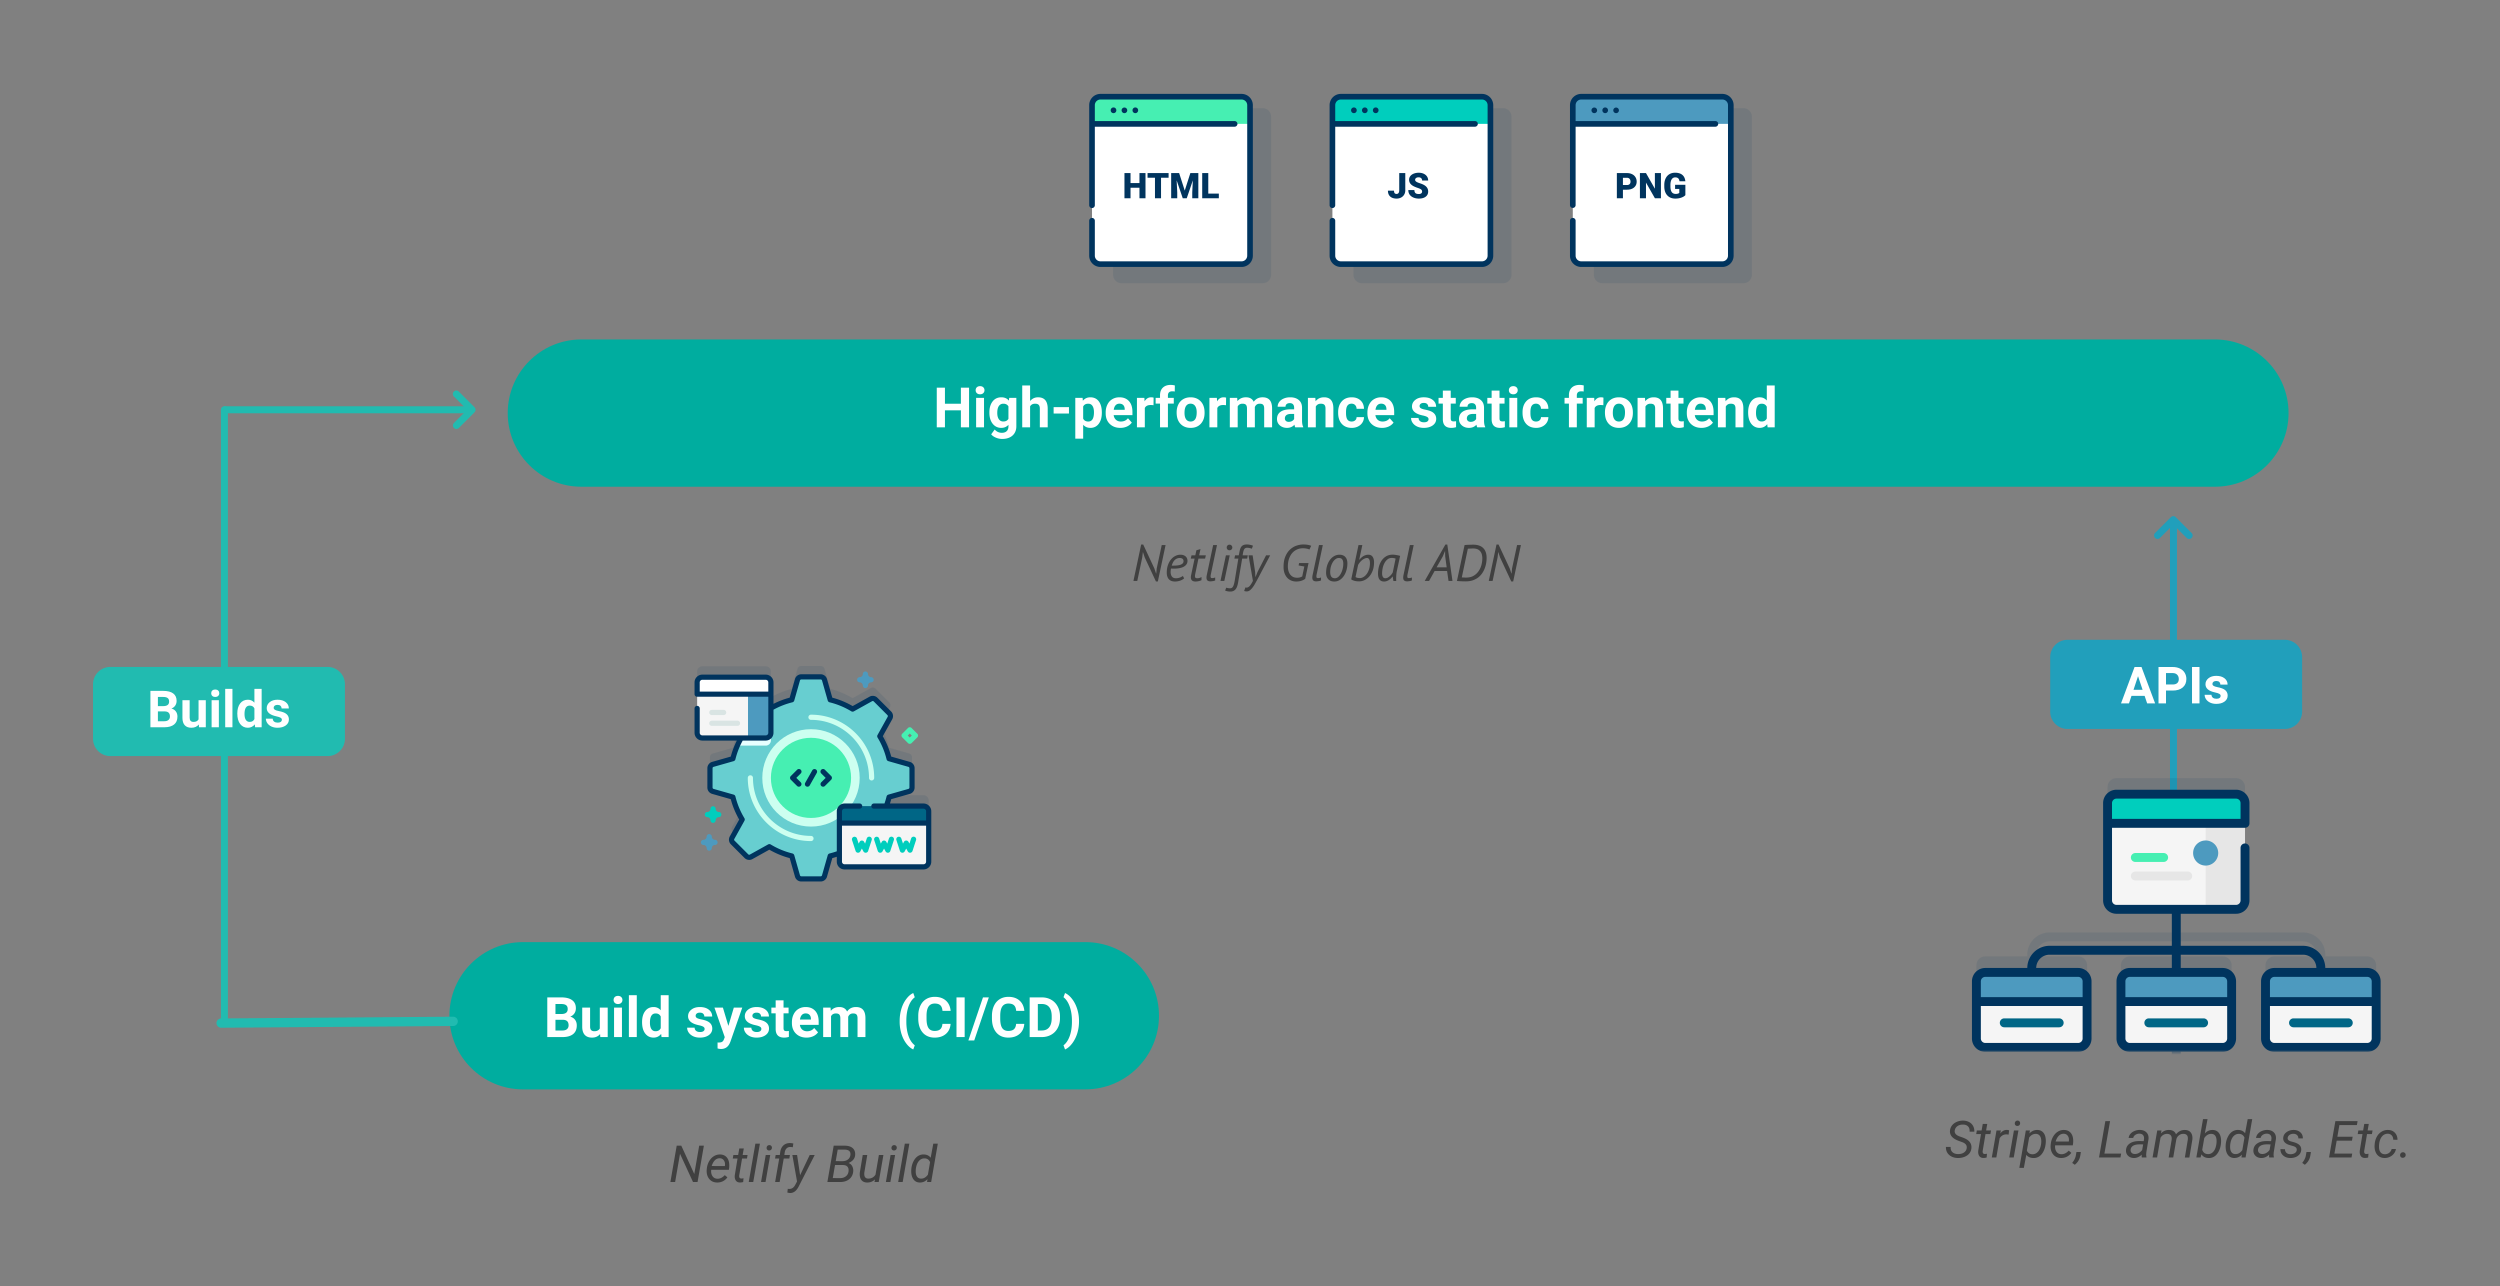 <svg width="1075" height="553" viewBox="-40 -40 1075 553" fill="none" xmlns="http://www.w3.org/2000/svg"><rect x="-40" y="-40" width="1075" height="553" fill="#808080" stroke="none"/><path d="M153.246 396.771c0-17.487 14.176-31.663 31.663-31.663h241.792c17.488 0 31.664 14.176 31.664 31.663 0 17.488-14.176 31.664-31.664 31.664H184.909c-17.487 0-31.663-14.176-31.663-31.664zM178.317 137.628c0-17.487 14.176-31.663 31.664-31.663h702.435c17.488 0 31.664 14.176 31.664 31.663 0 17.488-14.176 31.664-31.664 31.664H209.981c-17.488 0-31.664-14.176-31.664-31.664z" fill="#00AD9F"/><path d="M195.332 405.94v-17.063h5.977c2.07 0 3.64.399 4.711 1.196 1.07.789 1.605 1.949 1.605 3.48 0 .836-.215 1.574-.644 2.215-.43.633-1.028 1.097-1.793 1.394.875.219 1.562.661 2.062 1.325.508.664.762 1.476.762 2.437 0 1.641-.524 2.883-1.571 3.727-1.046.843-2.539 1.273-4.476 1.289h-6.633zm3.516-7.43v4.605h3.011c.829 0 1.473-.195 1.934-.585.469-.399.703-.946.703-1.641 0-1.563-.808-2.356-2.426-2.379h-3.222zm0-2.484h2.601c1.774-.032 2.66-.739 2.66-2.121 0-.774-.226-1.329-.679-1.665-.446-.343-1.153-.515-2.121-.515h-2.461v4.301zM218.031 404.651c-.836 1.015-1.992 1.523-3.468 1.523-1.36 0-2.399-.391-3.118-1.172-.711-.781-1.074-1.926-1.089-3.433v-8.309h3.386v8.191c0 1.321.602 1.981 1.805 1.981 1.148 0 1.937-.399 2.367-1.195v-8.977h3.399v12.68h-3.188l-.094-1.289zM227.441 405.94h-3.398v-12.68h3.398v12.68zm-3.597-15.961c0-.508.168-.926.504-1.254.343-.328.808-.492 1.394-.492.578 0 1.039.164 1.383.492.344.328.516.746.516 1.254 0 .515-.176.937-.528 1.265-.343.329-.8.493-1.371.493-.57 0-1.031-.164-1.383-.493-.343-.328-.515-.75-.515-1.265zM233.816 405.94h-3.398v-18h3.398v18zM236.09 399.506c0-1.976.441-3.551 1.324-4.723.891-1.171 2.106-1.757 3.645-1.757 1.234 0 2.254.461 3.058 1.382v-6.468h3.399v18h-3.059l-.164-1.348c-.844 1.055-1.93 1.582-3.258 1.582-1.492 0-2.691-.586-3.597-1.758-.899-1.179-1.348-2.816-1.348-4.91zm3.387.246c0 1.188.207 2.098.621 2.731.414.632 1.015.949 1.804.949 1.047 0 1.786-.442 2.215-1.324v-5.004c-.422-.883-1.152-1.324-2.191-1.324-1.633 0-2.449 1.324-2.449 3.972zM262.984 402.436c0-.414-.207-.738-.621-.973-.406-.242-1.062-.457-1.968-.644-3.016-.633-4.524-1.914-4.524-3.844 0-1.125.465-2.063 1.395-2.813.937-.757 2.16-1.136 3.668-1.136 1.609 0 2.894.379 3.855 1.136.969.758 1.453 1.743 1.453 2.953h-3.386c0-.484-.157-.882-.469-1.195-.313-.32-.801-.48-1.465-.48-.57 0-1.012.129-1.324.386a1.22 1.22 0 00-.469.985c0 .375.176.679.527.914.36.226.961.426 1.805.598.844.164 1.555.351 2.133.562 1.789.656 2.683 1.793 2.683 3.41 0 1.156-.496 2.094-1.488 2.813-.992.711-2.273 1.066-3.844 1.066-1.062 0-2.007-.187-2.836-.562-.82-.383-1.464-.903-1.933-1.559-.469-.664-.703-1.379-.703-2.145h3.211c.031.602.254 1.063.668 1.383.414.321.968.481 1.664.481.648 0 1.136-.121 1.465-.364.335-.25.503-.574.503-.972zM273.203 401.147l2.344-7.887h3.633l-5.098 14.648-.281.668c-.758 1.657-2.008 2.485-3.75 2.485-.492 0-.992-.074-1.5-.223v-2.566l.515.011c.641 0 1.118-.097 1.43-.293.32-.195.57-.519.75-.972l.399-1.043-4.442-12.715h3.645l2.355 7.887zM287.383 402.436c0-.414-.207-.738-.621-.973-.406-.242-1.063-.457-1.969-.644-3.016-.633-4.523-1.914-4.523-3.844 0-1.125.464-2.063 1.394-2.813.938-.757 2.16-1.136 3.668-1.136 1.609 0 2.895.379 3.856 1.136.968.758 1.453 1.743 1.453 2.953h-3.387c0-.484-.156-.882-.469-1.195-.312-.32-.801-.48-1.465-.48-.57 0-1.011.129-1.324.386a1.223 1.223 0 00-.469.985c0 .375.176.679.528.914.359.226.961.426 1.804.598.844.164 1.555.351 2.133.562 1.789.656 2.684 1.793 2.684 3.41 0 1.156-.496 2.094-1.488 2.813-.993.711-2.274 1.066-3.844 1.066-1.063 0-2.008-.187-2.836-.562-.82-.383-1.465-.903-1.934-1.559-.468-.664-.703-1.379-.703-2.145h3.211c.031.602.254 1.063.668 1.383.414.321.969.481 1.664.481.649 0 1.137-.121 1.465-.364.336-.25.504-.574.504-.972zM296.922 390.143v3.117h2.168v2.484h-2.168v6.329c0 .468.09.804.269 1.007.18.203.524.305 1.032.305.375 0 .707-.027.996-.082v2.566a6.945 6.945 0 01-2.051.305c-2.375 0-3.586-1.199-3.633-3.598v-6.832h-1.851v-2.484h1.851v-3.117h3.387zM306.813 406.174c-1.86 0-3.375-.57-4.547-1.711-1.164-1.14-1.746-2.66-1.746-4.558v-.329c0-1.273.246-2.41.738-3.41.492-1.008 1.187-1.781 2.086-2.32.906-.547 1.937-.82 3.094-.82 1.734 0 3.097.547 4.089 1.64 1 1.094 1.5 2.645 1.5 4.653v1.382h-8.074c.11.829.438 1.493.985 1.993.554.5 1.253.75 2.097.75 1.305 0 2.324-.473 3.059-1.418l1.664 1.863c-.508.719-1.195 1.281-2.063 1.687-.867.399-1.828.598-2.882.598zm-.387-10.406c-.672 0-1.219.226-1.641.68-.414.453-.679 1.101-.797 1.945h4.711v-.27c-.015-.75-.218-1.328-.609-1.734-.391-.414-.945-.621-1.664-.621zM317.137 393.26l.105 1.418c.899-1.102 2.114-1.652 3.645-1.652 1.633 0 2.754.644 3.363 1.933.891-1.289 2.16-1.933 3.809-1.933 1.375 0 2.398.402 3.07 1.207.672.797 1.008 2 1.008 3.609v8.098h-3.399v-8.086c0-.719-.14-1.242-.422-1.571-.281-.335-.777-.503-1.488-.503-1.015 0-1.719.484-2.109 1.453l.012 8.707h-3.387v-8.075c0-.734-.145-1.265-.434-1.593-.289-.328-.781-.492-1.476-.492-.961 0-1.657.398-2.086 1.195v8.965h-3.387v-12.68h3.176zM346.856 399.002c0-1.789.238-3.492.714-5.109.477-1.617 1.18-3.047 2.11-4.289.929-1.25 1.937-2.117 3.023-2.602l.656 1.828c-1.14.844-2.031 2.149-2.671 3.914-.641 1.766-.961 3.829-.961 6.188v.363c0 2.367.316 4.438.949 6.211.633 1.774 1.527 3.098 2.683 3.973l-.656 1.793c-1.062-.477-2.054-1.321-2.976-2.532-.914-1.203-1.614-2.593-2.098-4.171a17.89 17.89 0 01-.773-4.946v-.621zM368.758 400.256c-.133 1.836-.813 3.281-2.039 4.336-1.219 1.055-2.828 1.582-4.828 1.582-2.188 0-3.91-.734-5.168-2.203-1.25-1.477-1.875-3.5-1.875-6.07v-1.043c0-1.641.289-3.086.867-4.336.578-1.25 1.402-2.207 2.473-2.871 1.078-.672 2.328-1.008 3.75-1.008 1.968 0 3.554.527 4.757 1.582 1.204 1.055 1.899 2.535 2.086 4.441h-3.515c-.086-1.101-.395-1.898-.926-2.39-.524-.5-1.324-.75-2.402-.75-1.172 0-2.051.422-2.637 1.265-.578.836-.875 2.137-.891 3.903v1.289c0 1.843.278 3.191.832 4.043.563.851 1.446 1.277 2.649 1.277 1.086 0 1.894-.246 2.425-.738.54-.5.848-1.27.926-2.309h3.516zM374.805 405.94h-3.516v-17.063h3.516v17.063zM378.918 407.405h-2.519l6.281-18.528h2.519l-6.281 18.528zM400.445 400.256c-.132 1.836-.812 3.281-2.039 4.336-1.218 1.055-2.828 1.582-4.828 1.582-2.187 0-3.91-.734-5.168-2.203-1.25-1.477-1.875-3.5-1.875-6.07v-1.043c0-1.641.289-3.086.867-4.336.579-1.25 1.403-2.207 2.473-2.871 1.078-.672 2.328-1.008 3.75-1.008 1.969 0 3.555.527 4.758 1.582 1.203 1.055 1.898 2.535 2.086 4.441h-3.516c-.086-1.101-.394-1.898-.926-2.39-.523-.5-1.324-.75-2.402-.75-1.172 0-2.051.422-2.637 1.265-.578.836-.875 2.137-.89 3.903v1.289c0 1.843.277 3.191.832 4.043.562.851 1.445 1.277 2.648 1.277 1.086 0 1.895-.246 2.426-.738.539-.5.848-1.27.926-2.309h3.515zM402.754 405.94v-17.063h5.25c1.5 0 2.84.34 4.02 1.02 1.187.672 2.113 1.633 2.777 2.883.664 1.242.996 2.656.996 4.242v.785c0 1.586-.328 2.996-.984 4.23a6.969 6.969 0 01-2.754 2.871c-1.188.68-2.528 1.024-4.02 1.032h-5.285zm3.516-14.215v11.39h1.699c1.375 0 2.426-.449 3.152-1.347.727-.899 1.098-2.184 1.113-3.856v-.902c0-1.734-.359-3.047-1.078-3.937-.718-.899-1.769-1.348-3.152-1.348h-1.734zM423.977 399.272c0 1.765-.254 3.465-.762 5.097-.508 1.633-1.238 3.075-2.191 4.325-.954 1.25-1.973 2.109-3.059 2.578l-.656-1.793c1.109-.836 1.984-2.125 2.625-3.867.64-1.743.972-3.747.996-6.012v-.621c0-2.336-.321-4.395-.961-6.176-.633-1.781-1.52-3.117-2.66-4.008l.656-1.793c1.062.461 2.062 1.297 3 2.508.945 1.211 1.676 2.621 2.191 4.23a16.83 16.83 0 01.821 5.004v.528z" fill="#fff"/><g opacity=".5" fill="#000"><path d="M259.949 468.267h-1.955l-5.586-12.139-2.105 12.139h-2.031l2.718-15.641h1.955l5.597 12.193 2.116-12.193h2.009l-2.718 15.641zM268.317 468.482c-1.446-.029-2.578-.562-3.394-1.601-.817-1.038-1.16-2.367-1.031-3.985l.053-.462a7.776 7.776 0 011.021-3.158c.566-.953 1.253-1.669 2.062-2.149a4.771 4.771 0 012.621-.698c1.196.029 2.134.426 2.815 1.192.68.767 1.053 1.805 1.117 3.116.021.465.007.931-.043 1.396l-.118.892h-7.595c-.129 1.052.043 1.948.516 2.685.48.738 1.192 1.121 2.137 1.15 1.146.028 2.206-.487 3.18-1.547l1.117.945a5.146 5.146 0 01-1.89 1.654c-.767.394-1.622.584-2.568.57zm1.236-10.431c-.802-.021-1.504.251-2.106.816-.594.566-1.067 1.408-1.418 2.525l5.651.011.043-.172c.114-.903-.033-1.651-.441-2.245-.401-.602-.977-.913-1.729-.935zM279.833 453.829l-.494 2.815h2.116l-.269 1.536h-2.105l-1.214 7.229a2.586 2.586 0 00-.011.516c.051.559.355.838.913.838.237 0 .552-.036.946-.107l-.151 1.622a5.282 5.282 0 01-1.418.193c-.773-.014-1.353-.297-1.74-.849-.387-.558-.537-1.307-.451-2.245l1.182-7.197h-2.052l.268-1.536h2.052l.494-2.815h1.934zM283.893 468.267h-1.933l2.857-16.5h1.945l-2.869 16.5zM289.179 468.267h-1.934l2.02-11.623h1.933l-2.019 11.623zm1.6-15.866c.33-.015.602.086.817.3.222.208.333.484.333.828-.008.336-.119.612-.333.827-.208.215-.48.329-.817.343-.336.015-.612-.082-.827-.29-.215-.207-.319-.479-.311-.816.007-.337.114-.616.322-.838.208-.222.48-.34.816-.354zM293.304 468.267l1.761-10.087h-1.794l.269-1.536h1.783l.194-1.375c.186-1.168.637-2.081 1.353-2.739.752-.688 1.712-1.025 2.879-1.01.365 0 .827.061 1.386.182l-.237 1.622a6.394 6.394 0 00-1.042-.128c-.673 0-1.221.211-1.643.633-.416.416-.673.971-.774 1.665l-.171 1.15h2.406l-.269 1.536h-2.406l-1.751 10.087h-1.944zM304.046 465.334l4.136-8.69h2.148l-6.896 13.556c-.96 1.884-2.192 2.815-3.696 2.793-.265-.007-.655-.071-1.171-.193l.172-1.611.505.053c.616.029 1.146-.111 1.59-.419.451-.3.849-.791 1.192-1.471l.699-1.332-2.009-11.376h2.03l1.3 8.69zM315.776 468.267l2.718-15.641 4.587.011c1.597 0 2.793.358 3.588 1.074.795.716 1.142 1.715 1.042 2.997-.129 1.497-1.071 2.625-2.825 3.384a2.888 2.888 0 011.568 1.397c.351.658.494 1.385.43 2.18-.108 1.411-.673 2.532-1.698 3.363-1.024.823-2.348 1.235-3.974 1.235h-5.436zm3.287-7.316l-.977 5.629 3.19.011c.974 0 1.791-.261 2.45-.784.658-.523 1.042-1.228 1.149-2.116.1-.845-.047-1.504-.44-1.977-.394-.473-1.014-.723-1.859-.752l-3.513-.011zm.29-1.654l2.912.011c.909 0 1.675-.233 2.298-.698.631-.466.999-1.107 1.107-1.923.093-.759-.057-1.332-.451-1.719-.387-.387-1.032-.598-1.934-.634l-3.072-.011-.86 4.974zM336.262 467.117c-.91.939-2.066 1.393-3.47 1.365-1.11-.029-1.934-.426-2.471-1.193-.53-.766-.727-1.812-.591-3.136l1.247-7.509h1.944l-1.257 7.541a4.948 4.948 0 00-.021.924c.035.515.189.92.461 1.214.273.293.652.451 1.139.472 1.389.043 2.464-.519 3.223-1.686l1.461-8.465h1.944l-2.019 11.623h-1.837l.247-1.15zM342.868 468.267h-1.933l2.019-11.623h1.934l-2.02 11.623zm1.601-15.866c.329-.015.601.086.816.3.222.208.333.484.333.828-.007.336-.118.612-.333.827-.208.215-.48.329-.816.343-.337.015-.613-.082-.827-.29-.215-.207-.319-.479-.312-.816a1.22 1.22 0 01.322-.838c.208-.222.48-.34.817-.354zM348.153 468.267h-1.933l2.857-16.5h1.944l-2.868 16.5zM351.892 462.434c.143-1.182.469-2.249.977-3.201.509-.953 1.135-1.665 1.88-2.138a4.301 4.301 0 012.46-.677c1.296.029 2.292.502 2.986 1.418l1.117-6.069h1.945l-2.858 16.5h-1.772l.204-1.246c-.917 1.002-2.048 1.489-3.395 1.461-1.074-.029-1.93-.448-2.567-1.257-.637-.817-.981-1.909-1.031-3.277-.022-.422-.004-.927.054-1.514zm1.869 1.117c-.022 1.024.161 1.819.548 2.385.386.566.952.856 1.697.87 1.124.05 2.123-.516 2.997-1.697l.924-5.371c-.43-1.06-1.211-1.605-2.342-1.633a2.948 2.948 0 00-2.03.698c-.58.48-1.024 1.157-1.332 2.03a8.42 8.42 0 00-.462 2.718z"/></g><g opacity=".5" fill="#000"><path d="M452.237 199.715l-.748-2.266h-.066l-.264 2.266-2.134 10.076h-1.65l3.322-15.642h.88l4.796 10.296.726 2.156h.088l.198-2.156 2.156-10.054h1.65l-3.322 15.642h-.814l-4.818-10.318zM469.169 208.713a5.406 5.406 0 01-1.827 1.012c-.689.22-1.385.33-2.089.33-1.174 0-2.061-.338-2.662-1.012-.587-.675-.88-1.614-.88-2.816 0-1.203.168-2.281.505-3.234.338-.954.778-1.76 1.32-2.42.558-.66 1.181-1.166 1.87-1.518a4.772 4.772 0 012.156-.528c.529 0 .983.073 1.365.22.396.146.718.344.968.594.249.234.432.513.55.836.117.308.176.638.176.99 0 1.041-.506 1.862-1.518 2.464-1.012.586-2.486.88-4.422.88h-.551c-.19-.015-.388-.03-.594-.044a8.931 8.931 0 00-.131.792c-.03.249-.044.469-.044.66 0 .806.183 1.466.549 1.98.367.498.939.748 1.716.748a4.83 4.83 0 001.761-.308c.542-.22.96-.448 1.254-.682l.528 1.056zm-1.871-8.778c-.806 0-1.51.278-2.112.836-.586.542-1.033 1.364-1.341 2.464.557 0 1.136-.015 1.738-.044a8.829 8.829 0 001.628-.22c.498-.132.909-.33 1.232-.594.322-.279.484-.66.484-1.144 0-.147-.03-.294-.088-.44a.916.916 0 00-.243-.418 1.135 1.135 0 00-.505-.308c-.206-.088-.47-.132-.793-.132zM472.356 198.791h1.628l.462-2.178 1.76-.506-.572 2.684h2.882l-.33 1.408h-2.86l-1.386 6.644c-.029.176-.059.337-.088.484a3.897 3.897 0 00-.022.396c0 .352.081.594.242.726.161.132.403.198.726.198.352 0 .675-.044.968-.132a3.88 3.88 0 00.88-.396v1.342c-.308.176-.704.315-1.188.418a5.902 5.902 0 01-1.386.176c-1.335 0-2.002-.609-2.002-1.826 0-.25.037-.558.11-.924l1.496-7.106h-1.65l.33-1.408zM480.617 207.173a3.672 3.672 0 00-.066.616c0 .278.044.484.132.616a.501.501 0 00.396.176c.293 0 .535-.015.726-.044.205-.044.447-.118.726-.22v1.254a2.787 2.787 0 01-.462.198c-.176.044-.36.08-.55.11-.176.029-.36.051-.55.066a3.006 3.006 0 01-.484.044c-.514 0-.924-.118-1.232-.352-.308-.235-.462-.668-.462-1.298 0-.294.044-.653.132-1.078l2.728-12.87h1.65l-2.684 12.782zM487.14 198.791h1.65l-2.332 11h-1.65l2.332-11zm.352-3.366c0-.338.11-.624.33-.858.235-.235.521-.352.858-.352.338 0 .624.117.858.352.235.234.352.52.352.858 0 .337-.117.623-.352.858-.234.22-.52.33-.858.33a1.21 1.21 0 01-.858-.33 1.21 1.21 0 01-.33-.858zM494.132 200.199l-1.76 10.34a8.631 8.631 0 01-.374 1.496 4.078 4.078 0 01-.594 1.21c-.25.352-.565.623-.946.814-.382.205-.844.308-1.386.308-.44 0-.844-.037-1.21-.11a3.56 3.56 0 01-1.056-.33l.484-1.232c.293.102.564.168.814.198.234.044.528.066.88.066.557 0 .975-.272 1.254-.814.278-.528.513-1.372.704-2.53l1.54-9.416h-1.694l.286-1.408h1.606l.286-1.474a8.685 8.685 0 01.374-1.408c.146-.396.337-.726.572-.99a2.36 2.36 0 01.902-.594c.366-.132.806-.198 1.32-.198.484 0 .953.051 1.408.154.454.088.865.212 1.232.374l-.484 1.298c-.719-.279-1.401-.418-2.046-.418-.543 0-.939.19-1.188.572-.25.366-.44.96-.572 1.782l-.154.902h2.222l-.264 1.408h-2.156z"/><path d="M499.705 205.919l.11 2.112h.11l.836-2.134 3.652-7.106h1.76l-5.192 9.812a95.709 95.709 0 01-1.144 2.09 14.059 14.059 0 01-1.144 1.826c-.396.542-.807.975-1.232 1.298-.426.322-.866.484-1.32.484-.25 0-.47-.015-.66-.044a1.726 1.726 0 01-.484-.154l.528-1.518c.161.058.337.088.528.088.425 0 .85-.22 1.276-.66.425-.44.902-1.181 1.43-2.222l-1.892-11h1.76l1.078 7.128zM518.618 202.113h4.048l-1.43 6.776c-1.041.777-2.332 1.166-3.872 1.166-.733 0-1.43-.132-2.09-.396a5.035 5.035 0 01-1.716-1.166c-.498-.528-.894-1.181-1.188-1.958-.293-.778-.44-1.687-.44-2.728 0-1.804.264-3.322.792-4.554.528-1.232 1.203-2.222 2.024-2.97.836-.763 1.753-1.313 2.75-1.65.998-.338 1.966-.506 2.904-.506.836 0 1.526.058 2.068.176.558.102 1.005.234 1.342.396l-.77 1.606c-.293-.162-.689-.294-1.188-.396a7.97 7.97 0 00-1.65-.154c-.85 0-1.664.168-2.442.506a5.83 5.83 0 00-2.046 1.474c-.586.66-1.056 1.481-1.408 2.464-.352.968-.528 2.097-.528 3.388 0 .66.081 1.283.242 1.87.162.586.404 1.1.726 1.54.338.44.748.792 1.232 1.056.499.249 1.086.374 1.76.374.47 0 .873-.044 1.21-.132a5.9 5.9 0 001.012-.418l.902-4.29-2.464-.44.22-1.034zM526.12 207.173a3.672 3.672 0 00-.066.616c0 .278.044.484.132.616a.504.504 0 00.396.176c.294 0 .536-.015.727-.044.205-.044.447-.118.725-.22v1.254a2.787 2.787 0 01-.462.198c-.176.044-.359.08-.55.11a6.547 6.547 0 01-.549.066 3.008 3.008 0 01-.485.044c-.513 0-.923-.118-1.231-.352-.308-.235-.463-.668-.463-1.298 0-.294.044-.653.132-1.078l2.728-12.87h1.65l-2.684 12.782zM530.224 206.359c0-1.159.147-2.215.44-3.168.308-.968.726-1.797 1.254-2.486.528-.69 1.137-1.225 1.826-1.606a4.635 4.635 0 012.244-.572c.616 0 1.137.102 1.562.308.44.19.792.462 1.056.814.279.337.477.733.594 1.188.117.44.176.902.176 1.386 0 1.1-.146 2.126-.44 3.08-.278.953-.674 1.782-1.188 2.486a5.935 5.935 0 01-1.76 1.672 4.268 4.268 0 01-2.2.594c-.66 0-1.217-.103-1.672-.308a3.381 3.381 0 01-1.1-.858 3.54 3.54 0 01-.616-1.188 5.205 5.205 0 01-.176-1.342zm1.76-.396c0 .865.162 1.532.484 2.002.323.454.836.682 1.54.682.484 0 .939-.169 1.364-.506.44-.352.822-.822 1.144-1.408a7.877 7.877 0 00.792-2.002 9.118 9.118 0 00.308-2.376c0-.748-.139-1.335-.418-1.76-.264-.44-.777-.66-1.54-.66-.484 0-.946.168-1.386.506-.44.322-.836.762-1.188 1.32a7.787 7.787 0 00-.814 1.936 8.827 8.827 0 00-.286 2.266zM544.151 194.391h1.65l-1.342 6.292h.088c.206-.264.44-.521.704-.77.264-.264.558-.499.88-.704a4.414 4.414 0 011.034-.484 3.485 3.485 0 011.188-.198c.866 0 1.496.308 1.892.924.396.601.594 1.364.594 2.288 0 1.32-.183 2.493-.55 3.52-.366 1.012-.85 1.87-1.452 2.574a6.167 6.167 0 01-2.068 1.606 5.38 5.38 0 01-2.354.55c-.792 0-1.488-.088-2.09-.264-.586-.176-1.019-.382-1.298-.616l3.124-14.718zm3.674 5.544c-.366 0-.74.095-1.122.286-.381.176-.748.41-1.1.704a7.616 7.616 0 00-.946.99 6.608 6.608 0 00-.682 1.034l-1.1 5.17c.44.308 1.064.462 1.87.462.47 0 .961-.14 1.474-.418.514-.294.983-.712 1.408-1.254.426-.558.77-1.232 1.034-2.024.279-.807.418-1.724.418-2.75 0-.748-.117-1.298-.352-1.65-.22-.367-.52-.55-.902-.55zM560.662 205.457a12.449 12.449 0 00-.242 1.65 19.912 19.912 0 00-.066 1.562v.638c0 .19.015.366.044.528h-1.232l-.308-1.914h-.088a6.004 6.004 0 01-.66.77 5.507 5.507 0 01-.836.682 4.17 4.17 0 01-.99.484 3.169 3.169 0 01-1.122.198c-1.745 0-2.618-1.137-2.618-3.41 0-.939.117-1.892.352-2.86a8.92 8.92 0 011.122-2.618 6.397 6.397 0 011.958-1.914c.807-.499 1.775-.748 2.904-.748.411 0 .909.051 1.496.154a10.71 10.71 0 011.672.374l-1.386 6.424zm-4.994 3.19a2.24 2.24 0 001.012-.242c.323-.176.623-.389.902-.638.293-.25.55-.514.77-.792.22-.294.396-.565.528-.814l1.232-5.94c-.44-.206-.997-.308-1.672-.308-.675 0-1.269.198-1.782.594-.513.396-.946.916-1.298 1.562a7.806 7.806 0 00-.792 2.156 11.316 11.316 0 00-.264 2.42c0 .557.11 1.034.33 1.43.22.381.565.572 1.034.572zM565.201 207.173a3.672 3.672 0 00-.066.616c0 .278.044.484.132.616a.501.501 0 00.396.176c.293 0 .535-.015.726-.044.205-.044.447-.118.726-.22v1.254a2.787 2.787 0 01-.462.198c-.176.044-.36.08-.55.11-.176.029-.36.051-.55.066a3.006 3.006 0 01-.484.044c-.514 0-.924-.118-1.232-.352-.308-.235-.462-.668-.462-1.298 0-.294.044-.653.132-1.078l2.728-12.87h1.65l-2.684 12.782zM582.249 205.523h-5.369l-2.375 4.268h-1.871l8.888-15.642h.815l2.222 15.642h-1.694l-.616-4.268zm-4.511-1.584h4.335l-.638-4.686-.044-2.332h-.023l-.989 2.376-2.641 4.642zM589.765 194.391a17.067 17.067 0 011.892-.132c.704-.03 1.342-.044 1.914-.044.865 0 1.65.117 2.354.352.704.22 1.298.564 1.782 1.034.498.469.88 1.063 1.144 1.782.264.718.396 1.562.396 2.53 0 .645-.059 1.349-.176 2.112a11.64 11.64 0 01-.594 2.244 10.116 10.116 0 01-1.078 2.134 8.102 8.102 0 01-1.694 1.848c-.675.528-1.467.953-2.376 1.276-.91.308-1.958.462-3.146.462-.22 0-.514-.008-.88-.022-.352 0-.704-.008-1.056-.022-1.027-.059-1.614-.103-1.76-.132l3.278-15.422zm3.674 1.452a8.79 8.79 0 00-.594.022c-.22 0-.433.007-.638.022-.206 0-.404.007-.594.022a6.47 6.47 0 00-.44.044l-2.596 12.32c.058.014.176.029.352.044.176 0 .359.007.55.022.205 0 .396.007.572.022h.396c1.276 0 2.354-.264 3.234-.792a6.666 6.666 0 002.134-2.002 8.3 8.3 0 001.21-2.662c.249-.968.374-1.885.374-2.75 0-.66-.074-1.254-.22-1.782a3.365 3.365 0 00-.704-1.342 2.973 2.973 0 00-1.21-.88c-.499-.206-1.108-.308-1.826-.308zM605.034 199.715l-.748-2.266h-.066l-.264 2.266-2.134 10.076h-1.65l3.322-15.642h.88l4.796 10.296.726 2.156h.088l.198-2.156 2.156-10.054h1.65l-3.322 15.642h-.814l-4.818-10.318z"/></g><g opacity=".5" fill="#000"><path d="M805.689 453.695c.157-1.146-.437-1.984-1.783-2.514l-1.859-.676-.623-.269c-2.091-.952-3.068-2.292-2.932-4.017a4.194 4.194 0 01.891-2.299c.523-.666 1.214-1.178 2.073-1.536a6.632 6.632 0 012.761-.516c.946.021 1.787.233 2.525.634.744.401 1.31.963 1.697 1.686.387.716.558 1.526.516 2.428l-2.031-.011c.072-.959-.143-1.701-.644-2.223-.502-.53-1.218-.802-2.149-.817-.981-.014-1.801.215-2.46.688-.659.472-1.038 1.117-1.138 1.933-.144 1.067.512 1.877 1.965 2.428l1.601.569.806.344c2.019.931 2.954 2.313 2.803 4.147-.078.88-.376 1.643-.891 2.288-.516.637-1.218 1.131-2.106 1.482a7.188 7.188 0 01-2.846.494c-.981-.007-1.88-.215-2.697-.623-.809-.415-1.425-.981-1.847-1.697-.423-.716-.609-1.529-.559-2.439l2.02.011c-.065.931.186 1.672.752 2.224.573.544 1.378.823 2.417.838 1.038.014 1.894-.212 2.567-.677.673-.466 1.063-1.092 1.171-1.88zM814.519 443.286l-.494 2.814h2.116l-.269 1.536h-2.105l-1.214 7.23a2.583 2.583 0 00-.011.516c.051.558.355.837.913.837.237 0 .552-.035.946-.107l-.151 1.622a5.282 5.282 0 01-1.418.193c-.773-.014-1.353-.297-1.74-.848-.387-.559-.537-1.307-.451-2.245l1.182-7.198h-2.052l.268-1.536h2.052l.494-2.814h1.934zM823.704 447.873l-.914-.097c-1.246 0-2.227.562-2.943 1.687l-1.429 8.26h-1.944l2.02-11.623 1.879-.01-.29 1.353c.824-1.081 1.794-1.608 2.912-1.579.236 0 .544.054.923.161l-.214 1.848zM825.906 457.723h-1.934l2.02-11.623h1.933l-2.019 11.623zm1.6-15.866c.33-.014.602.086.817.301.222.208.333.483.333.827-.007.337-.118.612-.333.827-.208.215-.48.33-.817.344-.336.014-.612-.082-.827-.29-.215-.208-.319-.48-.311-.816.007-.337.114-.616.322-.838.208-.222.48-.34.816-.355zM839.613 451.966c-.144 1.181-.462 2.245-.956 3.19-.494.945-1.107 1.654-1.837 2.127a4.237 4.237 0 01-2.428.666c-1.346-.029-2.378-.483-3.094-1.364l-1.042 5.607h-1.944l2.793-16.092 1.762-.01-.215 1.299c.959-1.031 2.109-1.532 3.448-1.504 1.117.029 1.987.441 2.61 1.236.623.795.953 1.89.989 3.287.007.458-.011.902-.054 1.332l-.032.226zm-1.912-.226l.053-.902c0-1.046-.2-1.844-.601-2.396-.394-.558-.967-.852-1.719-.881-1.124-.028-2.095.505-2.911 1.601l-.978 5.575c.437 1.031 1.221 1.561 2.353 1.59.967.021 1.787-.355 2.46-1.128.68-.781 1.128-1.934 1.343-3.459zM846.208 457.938c-1.446-.028-2.578-.562-3.394-1.6-.817-1.039-1.16-2.367-1.031-3.986l.053-.462a7.78 7.78 0 011.021-3.158c.566-.952 1.253-1.668 2.062-2.148a4.78 4.78 0 012.621-.699c1.196.029 2.135.427 2.815 1.193.68.766 1.053 1.805 1.117 3.115.022.466.007.931-.043 1.397l-.118.891h-7.595c-.129 1.053.043 1.948.516 2.686.48.737 1.192 1.121 2.138 1.149 1.145.029 2.205-.487 3.179-1.547l1.117.946a5.155 5.155 0 01-1.89 1.654c-.766.394-1.622.584-2.568.569zm1.236-10.43c-.802-.022-1.504.25-2.106.816-.594.566-1.067 1.407-1.418 2.524l5.651.011.043-.172c.114-.902-.033-1.65-.441-2.245-.401-.601-.977-.913-1.729-.934zM852.16 460.849l-1.118-.805c.831-1.024 1.347-2.041 1.547-3.051l.28-1.622h1.901l-.226 1.45c-.257 1.633-1.052 2.976-2.384 4.028zM864.9 456.037h7.197l-.301 1.686h-9.216l2.717-15.64h2.031l-2.428 13.954zM880.992 457.723a2.55 2.55 0 01-.076-.612l.033-.612c-1.067.988-2.199 1.468-3.395 1.439-1.024-.014-1.858-.336-2.503-.967-.637-.637-.927-1.432-.87-2.384.072-1.232.609-2.192 1.611-2.879 1.01-.695 2.335-1.042 3.975-1.042l2.03.011.129-.924c.072-.695-.064-1.243-.408-1.644-.337-.408-.845-.619-1.525-.634-.666-.014-1.257.151-1.773.494-.508.337-.82.785-.934 1.343l-1.956.011a3.1 3.1 0 01.795-1.805c.466-.53 1.064-.938 1.794-1.224a5.72 5.72 0 012.267-.419c1.21.028 2.152.397 2.825 1.106.673.702.956 1.637.849 2.804l-.946 5.758-.053.827c-.015.394.028.784.129 1.171l-.022.182h-1.976zm-3.051-1.504a3.388 3.388 0 001.762-.44 4.51 4.51 0 001.439-1.3l.419-2.395-1.472-.011c-1.224 0-2.162.193-2.814.58-.652.387-1.021.935-1.107 1.644-.064.544.061.999.376 1.364.323.358.788.544 1.397.558zM889.446 446.09l-.247 1.299c.974-1.031 2.152-1.532 3.534-1.504.737.015 1.361.183 1.869.505.516.323.87.777 1.063 1.365 1.089-1.275 2.374-1.898 3.857-1.87 1.16.029 2.016.419 2.567 1.171.552.752.756 1.762.613 3.03l-1.279 7.637h-1.933l1.267-7.659a4.04 4.04 0 000-1.02c-.136-.974-.773-1.472-1.912-1.493-.709-.015-1.353.207-1.933.666a3.041 3.041 0 00-1.107 1.783l-1.321 7.723h-1.955l1.289-7.648c.093-.795-.029-1.407-.365-1.837-.33-.43-.845-.652-1.547-.666-1.211-.029-2.174.523-2.89 1.654l-1.472 8.497H885.6l2.02-11.623 1.826-.01zM914.98 451.966c-.143 1.188-.469 2.259-.978 3.211-.508.953-1.124 1.658-1.847 2.117a4.214 4.214 0 01-2.407.655c-1.403-.029-2.445-.555-3.126-1.579l-.397 1.353h-1.794l2.868-16.5h1.945l-1.171 6.166c.931-1.031 2.062-1.532 3.394-1.504 1.117.029 1.988.441 2.611 1.236.623.795.952 1.89.988 3.287.007.458-.014.902-.065 1.332l-.021.226zm-1.848-1.128c.022-1.046-.154-1.844-.526-2.396-.373-.558-.942-.852-1.708-.881-1.21-.028-2.235.58-3.072 1.826l-.871 5.06c.43 1.182 1.236 1.787 2.417 1.815a2.802 2.802 0 001.988-.676c.573-.48 1.006-1.15 1.3-2.009a9.13 9.13 0 00.472-2.739zM917.085 451.89c.144-1.181.469-2.248.978-3.201.508-.952 1.135-1.665 1.88-2.137a4.294 4.294 0 012.46-.677c1.296.028 2.291.501 2.986 1.418l1.117-6.07h1.945l-2.858 16.5h-1.772l.204-1.246c-.917 1.003-2.048 1.49-3.395 1.461-1.074-.028-1.93-.447-2.567-1.257-.637-.816-.981-1.908-1.031-3.276-.022-.422-.004-.927.053-1.515zm1.87 1.118c-.022 1.024.161 1.819.547 2.384.387.566.953.856 1.698.87 1.124.051 2.123-.515 2.997-1.697l.924-5.371c-.43-1.06-1.211-1.604-2.342-1.633a2.956 2.956 0 00-2.031.699c-.58.479-1.024 1.156-1.332 2.03a8.438 8.438 0 00-.461 2.718zM935.777 457.723a2.6 2.6 0 01-.075-.612l.032-.612c-1.067.988-2.199 1.468-3.395 1.439-1.024-.014-1.858-.336-2.503-.967-.637-.637-.927-1.432-.87-2.384.072-1.232.609-2.192 1.612-2.879 1.009-.695 2.334-1.042 3.974-1.042l2.03.011.129-.924c.072-.695-.064-1.243-.408-1.644-.336-.408-.845-.619-1.525-.634-.666-.014-1.257.151-1.773.494-.508.337-.82.785-.934 1.343l-1.955.011c.064-.68.329-1.282.795-1.805.465-.53 1.063-.938 1.794-1.224a5.715 5.715 0 012.266-.419c1.21.028 2.152.397 2.825 1.106.673.702.956 1.637.849 2.804l-.945 5.758-.054.827c-.014.394.029.784.129 1.171l-.022.182h-1.976zm-3.051-1.504a3.388 3.388 0 001.762-.44 4.51 4.51 0 001.439-1.3l.419-2.395-1.472-.011c-1.224 0-2.162.193-2.814.58-.652.387-1.021.935-1.106 1.644-.065.544.06.999.376 1.364.322.358.787.544 1.396.558zM947.593 454.576c.108-.802-.333-1.368-1.321-1.697l-2.02-.591c-1.704-.587-2.528-1.561-2.47-2.922.05-1.024.515-1.862 1.396-2.514.888-.659 1.93-.981 3.126-.967 1.175.015 2.127.359 2.858 1.032.737.666 1.092 1.536 1.063 2.61l-1.934-.011c.015-.58-.168-1.052-.547-1.418-.38-.365-.885-.555-1.515-.569-.673-.014-1.253.15-1.74.494-.451.322-.713.745-.784 1.268-.094.673.318 1.164 1.235 1.471l.977.269c1.332.344 2.278.791 2.836 1.343.559.551.817 1.235.774 2.052a3.262 3.262 0 01-.709 1.89c-.43.537-1.003.949-1.719 1.236a5.805 5.805 0 01-2.288.386c-1.232-.014-2.249-.372-3.051-1.074-.802-.709-1.189-1.618-1.16-2.729l1.944.011c0 .652.208 1.175.623 1.569.416.393.985.59 1.708.59.709.015 1.322-.132 1.837-.44.516-.315.81-.745.881-1.289zM951.074 460.849l-1.118-.805c.831-1.024 1.347-2.041 1.547-3.051l.28-1.622h1.901l-.226 1.45c-.257 1.633-1.052 2.976-2.384 4.028zM971.344 450.494h-6.574l-.967 5.543h7.649l-.301 1.686h-9.657l2.717-15.64h9.55l-.301 1.697h-7.53l-.87 5.027h6.574l-.29 1.687zM978.574 443.286l-.494 2.814h2.116l-.269 1.536h-2.105l-1.214 7.23a2.51 2.51 0 00-.011.516c.05.558.355.837.913.837.237 0 .552-.035.946-.107l-.151 1.622a5.282 5.282 0 01-1.418.193c-.773-.014-1.353-.297-1.74-.848-.387-.559-.537-1.307-.451-2.245l1.181-7.198h-2.051l.268-1.536h2.052l.494-2.814h1.934zM985.438 456.327a2.965 2.965 0 001.88-.602 2.914 2.914 0 001.096-1.654l1.836-.011a4.118 4.118 0 01-.88 1.998 4.846 4.846 0 01-1.794 1.408 4.886 4.886 0 01-2.224.472c-.967-.014-1.787-.265-2.46-.752-.666-.494-1.157-1.178-1.472-2.051-.315-.881-.422-1.87-.322-2.965l.054-.537c.136-1.118.462-2.117.977-2.998.516-.88 1.189-1.564 2.02-2.051a4.997 4.997 0 012.75-.699c1.217.029 2.191.437 2.922 1.225.73.788 1.095 1.787 1.095 2.997l-1.815-.011c-.014-.759-.226-1.371-.634-1.836-.408-.473-.959-.724-1.654-.752-1.01-.022-1.851.354-2.524 1.127-.667.774-1.082 1.855-1.247 3.245l-.032.279c-.043.458-.05.931-.021 1.418.05.838.286 1.5.709 1.987.422.487 1.002.741 1.74.763zM993.237 455.468c.351-.008.641.1.87.322.229.222.34.508.333.859-.007.351-.125.638-.355.86a1.29 1.29 0 01-.859.343c-.344.015-.627-.082-.849-.29-.222-.215-.333-.497-.333-.848s.111-.641.333-.87c.222-.237.509-.362.86-.376z"/></g><path d="M376.695 143.753h-3.516v-7.312h-6.855v7.312h-3.516v-17.062h3.516v6.914h6.855v-6.914h3.516v17.062zM383.129 143.753h-3.399v-12.68h3.399v12.68zm-3.598-15.961c0-.508.168-.926.504-1.254.344-.328.808-.492 1.394-.492.578 0 1.039.164 1.383.492.344.328.516.746.516 1.254 0 .516-.176.938-.528 1.266-.343.328-.8.492-1.371.492-.57 0-1.031-.164-1.383-.492-.343-.328-.515-.75-.515-1.266zM385.437 137.32c0-1.946.461-3.512 1.383-4.7.93-1.187 2.18-1.781 3.75-1.781 1.391 0 2.473.477 3.246 1.43l.141-1.196h3.07v12.258c0 1.11-.254 2.075-.762 2.895-.5.82-1.207 1.445-2.121 1.875-.914.43-1.984.644-3.211.644a6.894 6.894 0 01-2.719-.562c-.882-.367-1.55-.844-2.003-1.43l1.5-2.062c.843.945 1.867 1.418 3.07 1.418.898 0 1.598-.243 2.098-.727.5-.476.75-1.156.75-2.039v-.68c-.782.883-1.809 1.325-3.083 1.325-1.523 0-2.757-.594-3.703-1.782-.937-1.195-1.406-2.777-1.406-4.746v-.14zm3.387.246c0 1.148.23 2.05.691 2.707.461.648 1.094.972 1.899.972 1.031 0 1.769-.386 2.215-1.16v-5.332c-.454-.773-1.184-1.16-2.192-1.16-.812 0-1.453.332-1.922.996-.461.664-.691 1.656-.691 2.977zM402.945 132.456c.898-1.078 2.027-1.617 3.387-1.617 2.75 0 4.144 1.598 4.183 4.793v8.121h-3.386v-8.027c0-.727-.157-1.262-.469-1.606-.313-.351-.832-.527-1.559-.527-.992 0-1.711.383-2.156 1.148v9.012h-3.387v-18h3.387v6.703zM419.656 137.812h-6.598v-2.731h6.598v2.731zM433.789 137.531c0 1.953-.446 3.519-1.336 4.699-.883 1.172-2.078 1.758-3.586 1.758-1.281 0-2.317-.446-3.106-1.336v5.976h-3.386v-17.555h3.14l.117 1.243c.821-.985 1.891-1.477 3.211-1.477 1.563 0 2.778.578 3.645 1.734.867 1.157 1.301 2.75 1.301 4.782v.176zm-3.387-.247c0-1.179-.211-2.089-.633-2.73-.414-.641-1.019-.961-1.816-.961-1.063 0-1.793.406-2.192 1.219v5.191c.414.836 1.153 1.254 2.215 1.254 1.617 0 2.426-1.324 2.426-3.973zM441.734 143.988c-1.859 0-3.375-.571-4.547-1.711-1.164-1.141-1.746-2.661-1.746-4.559v-.328c0-1.274.246-2.41.738-3.41.492-1.008 1.188-1.782 2.086-2.321.906-.546 1.938-.82 3.094-.82 1.734 0 3.098.547 4.09 1.641 1 1.093 1.5 2.644 1.5 4.652v1.383h-8.074c.109.828.437 1.492.984 1.992.555.5 1.254.75 2.098.75 1.304 0 2.324-.473 3.058-1.418l1.664 1.863c-.508.719-1.195 1.282-2.062 1.688-.867.398-1.828.598-2.883.598zm-.387-10.407c-.672 0-1.218.227-1.64.68-.414.453-.68 1.102-.797 1.945h4.711v-.269c-.016-.75-.219-1.328-.61-1.735-.39-.414-.945-.621-1.664-.621zM456.007 134.249a9.27 9.27 0 00-1.218-.093c-1.282 0-2.121.433-2.52 1.3v8.297h-3.387v-12.68h3.2l.093 1.512c.68-1.164 1.621-1.746 2.825-1.746.375 0 .726.051 1.054.152l-.047 3.258zM458.808 143.753v-10.195h-1.887v-2.485h1.887v-1.078c0-1.422.406-2.523 1.219-3.304.82-.789 1.965-1.184 3.434-1.184.468 0 1.043.078 1.722.234l-.035 2.625a4.334 4.334 0 00-1.031-.105c-1.274 0-1.91.598-1.91 1.793v1.019h2.519v2.485h-2.519v10.195h-3.399zM465.957 137.296c0-1.258.242-2.379.726-3.363.485-.985 1.18-1.746 2.086-2.285.914-.539 1.973-.809 3.176-.809 1.711 0 3.105.524 4.184 1.57 1.085 1.047 1.691 2.469 1.816 4.266l.023.867c0 1.946-.543 3.508-1.629 4.688-1.085 1.172-2.543 1.758-4.371 1.758-1.828 0-3.289-.586-4.382-1.758-1.086-1.172-1.629-2.766-1.629-4.782v-.152zm3.386.246c0 1.203.227 2.125.68 2.766.453.633 1.102.949 1.945.949.821 0 1.461-.312 1.922-.937.461-.633.692-1.641.692-3.024 0-1.18-.231-2.094-.692-2.742-.461-.648-1.109-.973-1.945-.973-.828 0-1.469.325-1.922.973-.453.641-.68 1.637-.68 2.988zM487.179 134.249a9.27 9.27 0 00-1.218-.093c-1.282 0-2.122.433-2.52 1.3v8.297h-3.387v-12.68h3.2l.093 1.512c.68-1.164 1.621-1.746 2.824-1.746.375 0 .727.051 1.055.152l-.047 3.258zM491.996 131.073l.105 1.418c.899-1.101 2.113-1.652 3.645-1.652 1.633 0 2.754.645 3.363 1.934.891-1.289 2.16-1.934 3.809-1.934 1.375 0 2.398.402 3.07 1.207.672.797 1.008 2 1.008 3.61v8.097h-3.399v-8.086c0-.719-.14-1.242-.422-1.57-.281-.336-.777-.504-1.488-.504-1.016 0-1.719.484-2.109 1.453l.011 8.707h-3.386v-8.074c0-.734-.145-1.266-.434-1.594-.289-.328-.781-.492-1.476-.492-.961 0-1.657.398-2.086 1.195v8.965h-3.387v-12.68h3.176zM516.957 143.753c-.157-.305-.27-.683-.34-1.137-.821.915-1.887 1.372-3.199 1.372-1.243 0-2.274-.36-3.094-1.079-.813-.718-1.219-1.625-1.219-2.718 0-1.344.496-2.375 1.488-3.094 1-.719 2.442-1.082 4.325-1.09h1.558v-.726c0-.586-.152-1.055-.457-1.407-.297-.351-.769-.527-1.418-.527-.57 0-1.019.137-1.347.41-.321.274-.481.649-.481 1.125h-3.387c0-.734.227-1.414.68-2.039.453-.625 1.094-1.113 1.922-1.465.828-.359 1.758-.539 2.789-.539 1.562 0 2.801.395 3.715 1.184.922.781 1.383 1.883 1.383 3.304v5.496c.007 1.204.175 2.114.504 2.731v.199h-3.422zm-2.801-2.355c.5 0 .961-.11 1.383-.328.422-.227.734-.528.937-.903v-2.179h-1.265c-1.696 0-2.598.585-2.707 1.757l-.012.2c0 .421.148.769.445 1.043.297.273.703.41 1.219.41zM525.593 131.073l.106 1.465c.906-1.132 2.121-1.699 3.644-1.699 1.344 0 2.344.395 3 1.184.657.789.993 1.968 1.008 3.539v8.191h-3.387v-8.109c0-.719-.156-1.238-.468-1.559-.313-.328-.832-.492-1.559-.492-.953 0-1.668.406-2.144 1.219v8.941h-3.387v-12.68h3.187zM541.203 141.257c.625 0 1.133-.172 1.523-.516.391-.343.594-.8.61-1.371h3.175a4.368 4.368 0 01-.703 2.368c-.461.71-1.094 1.265-1.898 1.664-.797.39-1.68.586-2.649.586-1.812 0-3.242-.575-4.289-1.723-1.047-1.156-1.57-2.75-1.57-4.781v-.223c0-1.953.519-3.512 1.559-4.676 1.039-1.164 2.464-1.746 4.277-1.746 1.586 0 2.855.453 3.808 1.359.961.899 1.45 2.098 1.465 3.598h-3.175c-.016-.656-.219-1.187-.61-1.594-.39-.414-.906-.621-1.547-.621-.789 0-1.386.289-1.793.867-.398.571-.597 1.5-.597 2.79v.351c0 1.305.199 2.242.597 2.813.399.57 1.004.855 1.817.855zM554.281 143.988c-1.86 0-3.375-.571-4.547-1.711-1.164-1.141-1.746-2.661-1.746-4.559v-.328c0-1.274.246-2.41.738-3.41.492-1.008 1.188-1.782 2.086-2.321.906-.546 1.938-.82 3.094-.82 1.734 0 3.098.547 4.09 1.641 1 1.093 1.5 2.644 1.5 4.652v1.383h-8.075c.11.828.438 1.492.985 1.992.555.5 1.254.75 2.098.75 1.304 0 2.324-.473 3.058-1.418l1.664 1.863c-.508.719-1.195 1.282-2.062 1.688-.868.398-1.828.598-2.883.598zm-.387-10.407c-.672 0-1.219.227-1.64.68-.415.453-.68 1.102-.797 1.945h4.711v-.269c-.016-.75-.219-1.328-.61-1.735-.39-.414-.945-.621-1.664-.621zM574.273 140.249c0-.414-.207-.738-.621-.972-.406-.243-1.063-.457-1.969-.645-3.015-.633-4.523-1.914-4.523-3.844 0-1.125.465-2.062 1.394-2.812.938-.758 2.16-1.137 3.668-1.137 1.61 0 2.895.379 3.856 1.137.968.758 1.453 1.742 1.453 2.953h-3.387c0-.484-.156-.883-.469-1.195-.312-.321-.8-.481-1.464-.481-.571 0-1.012.129-1.325.387a1.222 1.222 0 00-.468.984c0 .375.175.68.527.914.359.227.961.426 1.805.598.843.164 1.554.352 2.132.562 1.789.657 2.684 1.793 2.684 3.411 0 1.156-.496 2.093-1.488 2.812-.992.711-2.274 1.067-3.844 1.067-1.063 0-2.008-.188-2.836-.563-.82-.383-1.465-.902-1.934-1.559-.468-.664-.703-1.378-.703-2.144h3.211c.032.601.254 1.062.668 1.383.414.32.969.48 1.664.48.649 0 1.137-.121 1.465-.363.336-.25.504-.574.504-.973zM583.812 127.956v3.117h2.168v2.485h-2.168v6.328c0 .469.09.805.27 1.008.179.203.523.304 1.031.304.375 0 .707-.027.996-.082v2.567a6.978 6.978 0 01-2.051.305c-2.375 0-3.586-1.2-3.633-3.598v-6.832h-1.851v-2.485h1.851v-3.117h3.387zM595.214 143.753c-.156-.305-.269-.683-.339-1.137-.821.915-1.887 1.372-3.2 1.372-1.242 0-2.273-.36-3.093-1.079-.813-.718-1.219-1.625-1.219-2.718 0-1.344.496-2.375 1.488-3.094 1-.719 2.442-1.082 4.324-1.09h1.559v-.726c0-.586-.152-1.055-.457-1.407-.297-.351-.77-.527-1.418-.527-.57 0-1.02.137-1.348.41-.32.274-.48.649-.48 1.125h-3.387c0-.734.227-1.414.68-2.039.453-.625 1.094-1.113 1.922-1.465.828-.359 1.758-.539 2.789-.539 1.562 0 2.801.395 3.715 1.184.921.781 1.382 1.883 1.382 3.304v5.496c.008 1.204.176 2.114.504 2.731v.199h-3.422zm-2.8-2.355c.5 0 .961-.11 1.382-.328.422-.227.735-.528.938-.903v-2.179h-1.266c-1.695 0-2.597.585-2.707 1.757l-.011.2c0 .421.148.769.445 1.043.297.273.703.41 1.219.41zM604.789 127.956v3.117h2.168v2.485h-2.168v6.328c0 .469.09.805.269 1.008.18.203.524.304 1.031.304.375 0 .707-.027.997-.082v2.567a6.983 6.983 0 01-2.051.305c-2.375 0-3.586-1.2-3.633-3.598v-6.832h-1.852v-2.485h1.852v-3.117h3.387zM612.418 143.753h-3.399v-12.68h3.399v12.68zm-3.598-15.961c0-.508.168-.926.504-1.254.344-.328.808-.492 1.394-.492.578 0 1.039.164 1.383.492.344.328.516.746.516 1.254 0 .516-.176.938-.528 1.266-.343.328-.8.492-1.371.492-.57 0-1.031-.164-1.382-.492-.344-.328-.516-.75-.516-1.266zM620.492 141.257c.625 0 1.133-.172 1.523-.516.391-.343.594-.8.61-1.371h3.175a4.368 4.368 0 01-.703 2.368c-.461.71-1.093 1.265-1.898 1.664-.797.39-1.68.586-2.649.586-1.812 0-3.242-.575-4.289-1.723-1.047-1.156-1.57-2.75-1.57-4.781v-.223c0-1.953.52-3.512 1.559-4.676 1.039-1.164 2.464-1.746 4.277-1.746 1.586 0 2.855.453 3.809 1.359.96.899 1.449 2.098 1.464 3.598h-3.175c-.016-.656-.219-1.187-.61-1.594-.39-.414-.906-.621-1.547-.621-.789 0-1.386.289-1.793.867-.398.571-.597 1.5-.597 2.79v.351c0 1.305.199 2.242.597 2.813.399.57 1.004.855 1.817.855zM634.636 143.753v-10.195h-1.886v-2.485h1.886v-1.078c0-1.422.407-2.523 1.219-3.304.82-.789 1.965-1.184 3.434-1.184.468 0 1.043.078 1.722.234l-.035 2.625a4.334 4.334 0 00-1.031-.105c-1.274 0-1.91.598-1.91 1.793v1.019h2.519v2.485h-2.519v10.195h-3.399zM649.437 134.249a9.272 9.272 0 00-1.219-.093c-1.281 0-2.121.433-2.519 1.3v8.297h-3.387v-12.68h3.199l.094 1.512c.68-1.164 1.621-1.746 2.824-1.746.375 0 .727.051 1.055.152l-.047 3.258zM650.129 137.296c0-1.258.242-2.379.726-3.363.484-.985 1.18-1.746 2.086-2.285.914-.539 1.973-.809 3.176-.809 1.711 0 3.105.524 4.183 1.57 1.086 1.047 1.692 2.469 1.817 4.266l.023.867c0 1.946-.543 3.508-1.629 4.688-1.086 1.172-2.543 1.758-4.371 1.758-1.828 0-3.289-.586-4.383-1.758-1.086-1.172-1.628-2.766-1.628-4.782v-.152zm3.386.246c0 1.203.227 2.125.68 2.766.453.633 1.101.949 1.945.949.821 0 1.461-.312 1.922-.937.461-.633.692-1.641.692-3.024 0-1.18-.231-2.094-.692-2.742-.461-.648-1.109-.973-1.945-.973-.828 0-1.469.325-1.922.973-.453.641-.68 1.637-.68 2.988zM667.343 131.073l.106 1.465c.906-1.132 2.121-1.699 3.644-1.699 1.344 0 2.344.395 3 1.184.657.789.993 1.968 1.008 3.539v8.191h-3.387v-8.109c0-.719-.156-1.238-.468-1.559-.313-.328-.832-.492-1.559-.492-.953 0-1.668.406-2.144 1.219v8.941h-3.387v-12.68h3.187zM681.734 127.956v3.117h2.168v2.485h-2.168v6.328c0 .469.09.805.27 1.008.179.203.523.304 1.031.304.375 0 .707-.027.996-.082v2.567a6.978 6.978 0 01-2.051.305c-2.375 0-3.586-1.2-3.633-3.598v-6.832h-1.851v-2.485h1.851v-3.117h3.387zM691.625 143.988c-1.86 0-3.375-.571-4.547-1.711-1.164-1.141-1.746-2.661-1.746-4.559v-.328c0-1.274.246-2.41.738-3.41.492-1.008 1.187-1.782 2.086-2.321.906-.546 1.937-.82 3.094-.82 1.734 0 3.097.547 4.089 1.641 1 1.093 1.5 2.644 1.5 4.652v1.383h-8.074c.11.828.438 1.492.985 1.992.554.5 1.254.75 2.097.75 1.305 0 2.324-.473 3.059-1.418l1.664 1.863c-.508.719-1.195 1.282-2.063 1.688-.867.398-1.828.598-2.882.598zm-.387-10.407c-.672 0-1.219.227-1.641.68-.414.453-.679 1.102-.797 1.945h4.711v-.269c-.015-.75-.218-1.328-.609-1.735-.391-.414-.945-.621-1.664-.621zM701.89 131.073l.106 1.465c.906-1.132 2.121-1.699 3.644-1.699 1.344 0 2.344.395 3 1.184.656.789.992 1.968 1.008 3.539v8.191h-3.387v-8.109c0-.719-.156-1.238-.468-1.559-.313-.328-.832-.492-1.559-.492-.953 0-1.668.406-2.145 1.219v8.941h-3.386v-12.68h3.187zM711.699 137.32c0-1.977.441-3.551 1.324-4.723.891-1.172 2.106-1.758 3.645-1.758 1.234 0 2.253.461 3.058 1.383v-6.469h3.399v18h-3.059l-.164-1.347c-.844 1.054-1.93 1.582-3.258 1.582-1.492 0-2.691-.586-3.598-1.758-.898-1.18-1.347-2.817-1.347-4.91zm3.387.246c0 1.187.207 2.097.621 2.73.414.633 1.015.949 1.804.949 1.047 0 1.785-.441 2.215-1.324v-5.004c-.422-.883-1.152-1.324-2.191-1.324-1.633 0-2.449 1.324-2.449 3.973z" fill="#fff"/><path fill-rule="evenodd" clip-rule="evenodd" d="M163 136.195a1.5 1.5 0 01-1.5 1.5H57.01a1.5 1.5 0 110-3H161.5a1.5 1.5 0 011.5 1.5zM156.852 399.169a2 2 0 00-2.015-1.985l-99.76.744a2 2 0 00.03 4l99.76-.744a2 2 0 001.985-2.015z" fill="#21BBB0"/><path fill-rule="evenodd" clip-rule="evenodd" d="M56.495 134.695a1.5 1.5 0 011.5 1.5v262.41a1.5 1.5 0 01-3 0v-262.41a1.5 1.5 0 011.5-1.5z" fill="#21BBB0"/><path d="M0 254.23a7.445 7.445 0 017.445-7.445h93.434a7.444 7.444 0 017.444 7.445v23.44a7.444 7.444 0 01-7.444 7.445H7.445A7.445 7.445 0 010 277.67v-23.44z" fill="#21BBB0"/><path d="M24.674 272.719v-15.64h5.479c1.898 0 3.337.365 4.318 1.095.981.724 1.472 1.787 1.472 3.191 0 .766-.197 1.443-.59 2.03-.395.58-.943 1.006-1.644 1.278.802.201 1.432.606 1.89 1.214.466.609.698 1.354.698 2.235 0 1.504-.48 2.642-1.439 3.416-.96.773-2.327 1.167-4.103 1.181h-6.08zm3.223-6.81v4.221h2.76c.76 0 1.35-.179 1.773-.537.43-.365.645-.866.645-1.504 0-1.432-.741-2.159-2.224-2.18h-2.954zm0-2.278h2.385c1.625-.028 2.438-.676 2.438-1.944 0-.709-.207-1.217-.623-1.525-.408-.315-1.056-.473-1.944-.473h-2.256v3.942zM45.482 271.538c-.766.931-1.826 1.396-3.18 1.396-1.246 0-2.198-.358-2.857-1.074-.652-.716-.985-1.765-1-3.147v-7.617h3.105v7.509c0 1.21.552 1.816 1.655 1.816 1.052 0 1.776-.366 2.17-1.096v-8.229h3.115v11.623h-2.922l-.086-1.181zM54.108 272.719h-3.115v-11.623h3.115v11.623zm-3.298-14.63c0-.466.154-.849.462-1.15.315-.301.741-.451 1.278-.451.53 0 .953.15 1.268.451.315.301.473.684.473 1.15 0 .472-.161.859-.484 1.16-.315.3-.734.451-1.257.451-.522 0-.945-.151-1.267-.451-.315-.301-.473-.688-.473-1.16zM59.952 272.719h-3.115v-16.5h3.115v16.5zM62.036 266.822c0-1.812.404-3.255 1.214-4.329.816-1.074 1.93-1.612 3.34-1.612 1.132 0 2.066.423 2.804 1.268v-5.93h3.115v16.5h-2.803l-.15-1.235c-.774.967-1.77 1.45-2.987 1.45-1.368 0-2.467-.537-3.298-1.611-.824-1.082-1.235-2.582-1.235-4.501zm3.104.225c0 1.089.19 1.923.57 2.503.38.58.93.871 1.654.871.96 0 1.636-.405 2.03-1.214v-4.587c-.387-.809-1.056-1.214-2.009-1.214-1.496 0-2.245 1.214-2.245 3.641zM81.21 269.507c0-.379-.19-.676-.569-.891-.372-.222-.974-.419-1.805-.591-2.764-.58-4.146-1.755-4.146-3.523 0-1.032.426-1.891 1.278-2.579.86-.694 1.98-1.042 3.363-1.042 1.475 0 2.653.348 3.534 1.042.888.695 1.332 1.597 1.332 2.707h-3.105c0-.444-.143-.809-.43-1.095-.286-.294-.733-.441-1.342-.441-.523 0-.927.119-1.214.355-.286.236-.43.537-.43.902 0 .344.162.623.484.838.33.208.88.39 1.654.548.774.15 1.425.322 1.955.516 1.64.601 2.46 1.643 2.46 3.126 0 1.059-.455 1.919-1.364 2.578-.91.651-2.084.977-3.524.977-.974 0-1.84-.172-2.6-.515-.751-.351-1.342-.828-1.772-1.429-.43-.609-.644-1.264-.644-1.966h2.943c.029.551.233.974.612 1.268.38.293.889.44 1.526.44.594 0 1.042-.111 1.343-.333.308-.229.462-.526.462-.892z" fill="#fff"/><path fill-rule="evenodd" clip-rule="evenodd" d="M894.599 183.458a1.5 1.5 0 011.5 1.5v116.489a1.5 1.5 0 11-3 0V184.958a1.5 1.5 0 011.5-1.5z" fill="#219FBB"/><path d="M841.59 242.565a7.445 7.445 0 017.445-7.445h93.434a7.445 7.445 0 017.445 7.445v23.44a7.445 7.445 0 01-7.445 7.445h-93.434a7.445 7.445 0 01-7.445-7.445v-23.44z" fill="#219FBB"/><path d="M882.187 259.231h-5.651l-1.074 3.222h-3.426l5.822-15.64h2.986l5.855 15.64h-3.427l-1.085-3.222zm-4.78-2.611h3.91l-1.966-5.854-1.944 5.854zM891.382 256.943v5.51h-3.222v-15.64h6.101c1.175 0 2.206.214 3.094.644.895.43 1.583 1.042 2.062 1.837.48.788.72 1.687.72 2.696 0 1.533-.526 2.743-1.579 3.631-1.046.881-2.496 1.322-4.351 1.322h-2.825zm0-2.611h2.879c.852 0 1.5-.2 1.944-.601.452-.401.677-.974.677-1.719 0-.766-.225-1.386-.677-1.859-.451-.472-1.074-.716-1.869-.73h-2.954v4.909zM905.787 262.453h-3.222v-15.64h3.222v15.64zM914.875 259.241c0-.379-.189-.676-.569-.891-.372-.222-.974-.419-1.805-.591-2.764-.58-4.146-1.755-4.146-3.524 0-1.031.426-1.89 1.278-2.578.86-.694 1.98-1.042 3.362-1.042 1.476 0 2.654.348 3.535 1.042.888.695 1.332 1.597 1.332 2.707h-3.105c0-.444-.143-.809-.429-1.095-.287-.294-.735-.441-1.343-.441-.523 0-.928.118-1.214.355-.287.236-.43.537-.43.902 0 .344.161.623.484.838.329.208.88.39 1.654.548.773.15 1.425.322 1.955.515 1.64.602 2.46 1.644 2.46 3.126 0 1.06-.455 1.92-1.364 2.579-.91.651-2.084.977-3.524.977-.974 0-1.84-.172-2.599-.516-.752-.35-1.343-.827-1.773-1.428-.43-.609-.644-1.264-.644-1.966h2.943c.029.551.233.974.612 1.268.38.293.888.44 1.526.44.594 0 1.042-.111 1.342-.333.308-.229.462-.526.462-.892z" fill="#fff"/><path opacity=".1" d="M357.105 301.939h-15.994c.47-1.255.87-2.544 1.194-3.864l8.623-2.455a1.708 1.708 0 001.24-1.643v-8.333c0-.763-.506-1.434-1.24-1.643l-8.623-2.455a34.403 34.403 0 00-3.991-9.633l4.361-7.836a1.707 1.707 0 00-.284-2.037l-5.893-5.893a1.707 1.707 0 00-2.038-.285l-7.835 4.362a34.356 34.356 0 00-9.633-3.991l-2.456-8.623a1.707 1.707 0 00-1.642-1.24h-8.334c-.763 0-1.433.506-1.642 1.24l-2.456 8.623a34.326 34.326 0 00-8.975 3.609v-11.09c0-1.234-1-2.234-2.233-2.234h-27.25c-1.234 0-2.234 1-2.234 2.234v21.67c0 1.234 1 2.234 2.234 2.234h16.705a34.311 34.311 0 00-3.56 8.89l-8.623 2.455c-.734.209-1.24.88-1.24 1.643v8.333c0 .763.506 1.434 1.24 1.643l8.623 2.455a34.373 34.373 0 003.991 9.633l-4.361 7.836a1.707 1.707 0 00.284 2.037l5.893 5.893c.539.54 1.371.656 2.038.285l7.835-4.362a34.356 34.356 0 009.633 3.991l2.456 8.623c.209.734.879 1.24 1.642 1.24h8.334c.763 0 1.433-.506 1.642-1.24l2.456-8.623a34.26 34.26 0 003.946-1.227v3.682c0 1.234 1 2.233 2.233 2.233h33.934a2.233 2.233 0 002.233-2.233v-21.671c0-1.233-1-2.233-2.233-2.233z" fill="#00345E"/><path d="M352.168 298.655v-8.333c0-.763-.506-1.433-1.24-1.642l-8.623-2.456a34.375 34.375 0 00-3.992-9.633l4.362-7.835a1.707 1.707 0 00-.285-2.038l-5.892-5.893a1.707 1.707 0 00-2.038-.284l-7.835 4.361a34.356 34.356 0 00-9.633-3.991l-2.456-8.623a1.708 1.708 0 00-1.643-1.24h-8.333c-.763 0-1.433.506-1.642 1.24l-2.456 8.623a34.343 34.343 0 00-9.633 3.991l-7.835-4.361a1.707 1.707 0 00-2.038.284l-5.893 5.893a1.705 1.705 0 00-.284 2.038l4.361 7.835a34.343 34.343 0 00-3.991 9.633l-8.623 2.456a1.707 1.707 0 00-1.24 1.642v8.333c0 .763.506 1.434 1.24 1.643l8.623 2.456a34.356 34.356 0 003.991 9.633l-4.361 7.835a1.707 1.707 0 00.284 2.038l5.893 5.892c.539.54 1.371.656 2.038.285l7.835-4.362a34.343 34.343 0 009.633 3.991l2.456 8.624a1.707 1.707 0 001.642 1.239h8.333c.763 0 1.434-.506 1.643-1.239l2.456-8.624a34.356 34.356 0 009.633-3.991l7.835 4.362a1.707 1.707 0 002.038-.285l5.892-5.892c.54-.54.656-1.372.285-2.038l-4.362-7.835a34.388 34.388 0 003.992-9.633l8.623-2.456a1.708 1.708 0 001.24-1.643z" fill="#67CED0"/><path d="M291.486 264.514v13.87c0 1.232-1 2.233-2.232 2.233h-12.206a34.626 34.626 0 012.092-4.026l-4.362-7.835a1.71 1.71 0 01.285-2.038l5.893-5.893a1.71 1.71 0 012.038-.285l7.835 4.362c.216-.131.437-.261.657-.388z" fill="#E7FFFF"/><path d="M308.727 315.43c11.565 0 20.941-9.376 20.941-20.941s-9.376-20.941-20.941-20.941-20.941 9.376-20.941 20.941 9.376 20.941 20.941 20.941z" fill="#CCFFF0"/><path d="M308.727 311.729c9.522 0 17.24-7.719 17.24-17.24 0-9.522-7.718-17.24-17.24-17.24-9.521 0-17.24 7.718-17.24 17.24 0 9.521 7.719 17.24 17.24 17.24z" fill="#46EFB2"/><path d="M308.727 321.667c-14.986 0-27.178-12.192-27.178-27.178a1.113 1.113 0 112.227 0c0 13.758 11.193 24.95 24.951 24.95a1.114 1.114 0 010 2.228zM334.791 295.603a1.113 1.113 0 01-1.113-1.114c0-13.758-11.193-24.951-24.951-24.951a1.114 1.114 0 010-2.228c14.986 0 27.178 12.193 27.178 27.179 0 .615-.498 1.114-1.114 1.114z" fill="#CCFFF0"/><path d="M303.518 298.284a1.11 1.11 0 01-.787-.326l-2.681-2.681a1.115 1.115 0 010-1.576l2.681-2.681a1.114 1.114 0 111.575 1.575l-1.894 1.894 1.894 1.894a1.114 1.114 0 01-.788 1.901zM313.935 298.284a1.115 1.115 0 01-.787-1.902l1.893-1.893-1.893-1.894a1.114 1.114 0 111.575-1.575l2.681 2.681c.435.435.435 1.14 0 1.575l-2.681 2.681a1.107 1.107 0 01-.788.327zM307.212 298.284a1.115 1.115 0 01-.969-1.662l3.028-5.362a1.113 1.113 0 111.94 1.095l-3.028 5.362a1.113 1.113 0 01-.971.567z" fill="#00345E"/><path d="M289.254 277.334h-27.25c-1.234 0-2.234-1-2.234-2.233V253.43c0-1.234 1-2.233 2.234-2.233h27.25c1.233 0 2.233.999 2.233 2.233v21.671c0 1.233-1 2.233-2.233 2.233z" fill="#F5F5F5"/><path d="M289.254 251.197h-7.611v26.137h7.611c1.233 0 2.233-1 2.233-2.233V253.43c0-1.234-1-2.233-2.233-2.233z" fill="#4D9ABF"/><path d="M291.487 258.491v-5.061c0-1.234-1-2.233-2.233-2.233h-27.25a2.233 2.233 0 00-2.234 2.233v5.061h31.717z" fill="#fff"/><path d="M277.156 272.12h-11.075a1.116 1.116 0 010-2.233h11.076a1.117 1.117 0 01-.001 2.233zM271.127 267.485h-5.046a1.116 1.116 0 010-2.233h5.046a1.117 1.117 0 110 2.233z" fill="#D9E4E3"/><path d="M357.105 332.755h-33.934c-1.233 0-2.233-1-2.233-2.233v-21.671c0-1.233 1-2.233 2.233-2.233h33.934c1.233 0 2.233 1 2.233 2.233v21.671c0 1.233-1 2.233-2.233 2.233z" fill="#F5F5F5"/><path d="M359.338 313.912v-5.061c0-1.233-1-2.233-2.233-2.233h-33.934c-1.233 0-2.233 1-2.233 2.233v5.061h38.4z" fill="#006686"/><path d="M357.105 305.504h-14.427c.199-.613.383-1.232.548-1.854l8.007-2.281a2.833 2.833 0 002.049-2.713v-8.334c0-1.254-.843-2.37-2.049-2.713l-8.007-2.281a35.45 35.45 0 00-3.628-8.755l4.05-7.276a2.832 2.832 0 00-.47-3.367l-5.892-5.892a2.834 2.834 0 00-3.368-.471l-7.275 4.05a35.485 35.485 0 00-8.755-3.627l-2.281-8.007a2.835 2.835 0 00-2.714-2.049h-8.333c-1.254 0-2.37.843-2.714 2.049l-2.28 8.007a35.468 35.468 0 00-6.966 2.658v-9.218a3.35 3.35 0 00-3.346-3.347h-27.25a3.35 3.35 0 00-3.347 3.347v5.061c0 .615.498 1.114 1.114 1.114h30.602v15.496a1.12 1.12 0 01-1.119 1.119h-27.25c-.617 0-1.12-.502-1.12-1.119v-10.474a1.113 1.113 0 10-2.227 0v10.474a3.35 3.35 0 003.347 3.346h14.84a35.542 35.542 0 00-2.616 6.881l-8.007 2.28a2.835 2.835 0 00-2.049 2.714v8.333c0 1.255.843 2.37 2.049 2.714l8.007 2.28a35.418 35.418 0 003.628 8.755l-4.051 7.276a2.834 2.834 0 00.471 3.367l5.892 5.893a2.834 2.834 0 003.368.47l7.275-4.05a35.47 35.47 0 008.755 3.627l2.281 8.007a2.831 2.831 0 002.713 2.049h8.334a2.832 2.832 0 002.713-2.049l2.281-8.007a35.49 35.49 0 001.936-.575v2.109a3.35 3.35 0 003.347 3.347h33.934a3.35 3.35 0 003.347-3.347V308.85a3.35 3.35 0 00-3.347-3.346zm-96.221-48.126v-3.948c0-.617.503-1.119 1.12-1.119h27.25a1.12 1.12 0 011.119 1.119v3.948h-29.489zm55.842 69.607a1.112 1.112 0 00-.805.777l-2.456 8.623a.596.596 0 01-.571.431h-8.333a.596.596 0 01-.571-.431l-2.456-8.623a1.117 1.117 0 00-.806-.777 33.228 33.228 0 01-9.321-3.862 1.114 1.114 0 00-1.119-.02l-7.835 4.361a.595.595 0 01-.709-.099l-5.893-5.893a.595.595 0 01-.098-.708l4.361-7.835c.195-.35.187-.777-.021-1.119a33.287 33.287 0 01-3.862-9.321 1.112 1.112 0 00-.776-.806l-8.623-2.456a.596.596 0 01-.431-.571v-8.333c0-.264.177-.499.431-.571l8.623-2.456c.385-.11.681-.417.776-.806a33.295 33.295 0 013.13-8.041h9.893a3.35 3.35 0 003.347-3.347v-9.935a33.266 33.266 0 018.127-3.173c.389-.096.696-.392.806-.777l2.456-8.623a.596.596 0 01.571-.431h8.333c.264 0 .499.177.571.431l2.456 8.623c.109.385.417.681.805.777a33.23 33.23 0 019.321 3.861c.343.208.77.216 1.12.021l7.835-4.361a.594.594 0 01.708.099l5.893 5.892a.597.597 0 01.099.709l-4.362 7.835c-.194.35-.186.777.021 1.119a33.228 33.228 0 013.862 9.321c.095.389.392.696.776.806l8.624 2.456a.597.597 0 01.431.571v8.333a.597.597 0 01-.431.571l-8.624 2.456a1.112 1.112 0 00-.776.806 33.702 33.702 0 01-.896 3.015h-4.547a1.114 1.114 0 000 2.228h21.324c.618 0 1.12.502 1.12 1.119v3.948h-36.172v-3.948a1.12 1.12 0 011.119-1.119h6.473a1.114 1.114 0 000-2.228h-6.473a3.351 3.351 0 00-3.347 3.347v17.209a33.486 33.486 0 01-3.098.925zm40.379 4.656h-33.934a1.12 1.12 0 01-1.119-1.119v-15.496h36.172v15.496a1.12 1.12 0 01-1.119 1.119z" fill="#00345E"/><path d="M328.961 326.677a1.114 1.114 0 01-1.059-.768l-1.528-4.68a1.114 1.114 0 012.117-.692l.727 2.224.407-.748a1.112 1.112 0 011.956 0l.407.748.727-2.224a1.112 1.112 0 112.117.692l-1.528 4.68a1.114 1.114 0 01-2.037.187l-.664-1.22-.664 1.22c-.196.36-.573.581-.978.581zM338.496 326.677a1.114 1.114 0 01-1.059-.768l-1.528-4.68a1.114 1.114 0 012.117-.692l.727 2.224.407-.748a1.112 1.112 0 011.956 0l.407.748.727-2.224a1.112 1.112 0 112.117.692l-1.528 4.68a1.114 1.114 0 01-2.037.187l-.664-1.22-.664 1.22c-.196.36-.573.581-.978.581zM351.315 326.677c-.405 0-.782-.221-.978-.581l-.664-1.22-.664 1.22a1.113 1.113 0 01-2.037-.187l-1.528-4.68a1.114 1.114 0 012.117-.692l.727 2.224.407-.748a1.114 1.114 0 011.957 0l.407.748.726-2.224a1.113 1.113 0 112.118.692l-1.529 4.68a1.114 1.114 0 01-1.059.768z" fill="#00CEBD"/><path d="M351.205 279.845c-.286 0-.57-.108-.788-.326l-2.449-2.449a1.114 1.114 0 010-1.575l2.449-2.449a1.114 1.114 0 011.575 0l2.449 2.449c.435.435.435 1.14 0 1.575l-2.449 2.449a1.11 1.11 0 01-.787.326zm-.874-3.563l.874.874.874-.874-.874-.874-.874.874z" fill="#46EFB2"/><path d="M332.123 255.866a1.113 1.113 0 01-1.113-1.114c0-.74-.602-1.342-1.342-1.342a1.114 1.114 0 010-2.228c.74 0 1.342-.602 1.342-1.342a1.113 1.113 0 112.227 0c0 .74.602 1.342 1.342 1.342a1.114 1.114 0 010 2.228c-.74 0-1.342.602-1.342 1.342 0 .615-.499 1.114-1.114 1.114z" fill="#4D9ABF"/><path d="M266.623 313.835a1.114 1.114 0 01-1.114-1.114c0-.74-.602-1.342-1.342-1.342a1.114 1.114 0 010-2.228c.74 0 1.342-.602 1.342-1.342a1.113 1.113 0 012.228 0c0 .74.602 1.342 1.341 1.342a1.114 1.114 0 010 2.228c-.739 0-1.341.602-1.341 1.342 0 .615-.499 1.114-1.114 1.114z" fill="#00CEBD"/><path d="M264.965 325.8a1.114 1.114 0 01-1.114-1.114c0-.74-.602-1.342-1.342-1.342a1.113 1.113 0 110-2.227c.74 0 1.342-.602 1.342-1.342a1.114 1.114 0 012.228 0c0 .74.602 1.342 1.341 1.342a1.114 1.114 0 110 2.227c-.739 0-1.341.602-1.341 1.342 0 .615-.499 1.114-1.114 1.114z" fill="#4D9ABF"/><path opacity=".1" d="M506.574 10.163v67.985a3.643 3.643 0 01-3.64 3.64h-60.666a3.643 3.643 0 01-3.64-3.64V10.163a3.643 3.643 0 013.64-3.64h60.666a3.643 3.643 0 013.64 3.64z" fill="#00345E"/><path d="M497.514 5.223v64.723a3.643 3.643 0 01-3.639 3.64h-60.667a3.643 3.643 0 01-3.639-3.64V5.223a3.643 3.643 0 013.639-3.64h60.667a3.643 3.643 0 013.639 3.64z" fill="#fff"/><path d="M497.514 13.273v-8.05a3.64 3.64 0 00-3.64-3.64h-60.665a3.64 3.64 0 00-3.64 3.64v8.05h67.945z" fill="#46EFB2"/><path d="M438.81 8.657a1.211 1.211 0 01-1.211-1.21V7.41a1.211 1.211 0 112.422 0v.035a1.21 1.21 0 01-1.211 1.211zM443.499 8.657a1.212 1.212 0 01-1.211-1.21V7.41a1.212 1.212 0 012.423 0v.035c0 .67-.543 1.211-1.212 1.211zM448.189 8.657a1.211 1.211 0 01-1.211-1.21V7.41a1.211 1.211 0 112.422 0v.035a1.21 1.21 0 01-1.211 1.211z" fill="#00345E"/><path d="M493.874.373h-60.665a4.856 4.856 0 00-4.851 4.85V48.25a1.211 1.211 0 102.422 0V14.484h60.105a1.211 1.211 0 100-2.422H430.78V5.224c0-1.34 1.09-2.429 2.429-2.429h60.665a2.432 2.432 0 012.429 2.429v64.72c0 1.34-1.09 2.43-2.429 2.43h-60.665a2.432 2.432 0 01-2.429-2.43V54.92a1.211 1.211 0 10-2.422 0v15.025a4.856 4.856 0 004.851 4.85h60.665a4.856 4.856 0 004.851-4.85V5.224a4.856 4.856 0 00-4.851-4.851z" fill="#00345E"/><path d="M452.564 45.246h-2.594v-4.519h-3.843v4.52h-2.609V34.424h2.609v4.296h3.843v-4.296h2.594v10.822zM462.494 36.439h-3.248v8.807h-2.609V36.44h-3.189v-2.014h9.046v2.014zM467.027 34.425l2.416 7.529 2.408-7.53h3.434v10.822h-2.616V42.72l.252-5.173-2.616 7.7h-1.724l-2.624-7.707.253 5.18v2.527h-2.609V34.425h3.426zM479.559 43.24h4.541v2.006h-7.15V34.425h2.609v8.815z" fill="#00345E"/><path opacity=".1" d="M713.308 10.163v67.985a3.643 3.643 0 01-3.64 3.64h-60.666a3.643 3.643 0 01-3.639-3.64V10.163a3.643 3.643 0 013.639-3.64h60.667a3.643 3.643 0 013.639 3.64z" fill="#00345E"/><path d="M704.249 5.223v64.723a3.643 3.643 0 01-3.64 3.64h-60.666a3.643 3.643 0 01-3.64-3.64V5.223a3.643 3.643 0 013.64-3.64h60.666a3.643 3.643 0 013.64 3.64z" fill="#fff"/><path d="M704.248 13.273v-8.05a3.64 3.64 0 00-3.64-3.64h-60.665a3.64 3.64 0 00-3.64 3.64v8.05h67.945z" fill="#4D9ABF"/><path d="M645.545 8.657a1.212 1.212 0 01-1.212-1.21V7.41a1.212 1.212 0 012.423 0v.035a1.21 1.21 0 01-1.211 1.211zM650.234 8.657a1.211 1.211 0 01-1.211-1.21V7.41a1.211 1.211 0 112.422 0v.035a1.21 1.21 0 01-1.211 1.211zM654.923 8.657a1.212 1.212 0 01-1.211-1.21V7.41a1.212 1.212 0 012.422 0v.035a1.21 1.21 0 01-1.211 1.211z" fill="#00345E"/><path d="M700.608.373h-60.665a4.857 4.857 0 00-4.851 4.85V48.25a1.212 1.212 0 002.422 0V14.484h60.105a1.211 1.211 0 100-2.422h-60.104V5.224a2.431 2.431 0 012.429-2.429h60.665a2.431 2.431 0 012.428 2.429v64.72a2.431 2.431 0 01-2.428 2.43h-60.666a2.432 2.432 0 01-2.429-2.43V54.92a1.211 1.211 0 10-2.422 0v15.025a4.856 4.856 0 004.851 4.85h60.665a4.856 4.856 0 004.851-4.85V5.224a4.856 4.856 0 00-4.851-4.851z" fill="#00345E"/><path d="M657.858 41.575v3.671h-2.609V34.425h4.319c.827 0 1.558.153 2.192.46a3.388 3.388 0 011.479 1.301c.352.56.528 1.197.528 1.91 0 1.056-.379 1.9-1.137 2.535-.753.63-1.789.944-3.107.944h-1.665zm0-2.014h1.71c.505 0 .889-.127 1.152-.38.267-.252.401-.609.401-1.07 0-.505-.136-.909-.409-1.211-.272-.303-.644-.456-1.115-.461h-1.739v3.122zM674.202 45.246h-2.594l-3.835-6.733v6.733h-2.609V34.425h2.609l3.828 6.734v-6.734h2.601v10.822zM684.712 43.909c-.402.446-.989.805-1.762 1.077-.773.273-1.62.41-2.542.41-1.417 0-2.549-.434-3.396-1.302-.848-.867-1.301-2.073-1.36-3.62l-.008-.936c0-1.065.188-1.994.565-2.787.377-.798.914-1.41 1.613-1.836.704-.43 1.516-.646 2.438-.646 1.348 0 2.393.31 3.136.929.748.614 1.185 1.533 1.308 2.757h-2.512c-.089-.604-.282-1.035-.58-1.293-.297-.258-.718-.387-1.263-.387-.654 0-1.16.278-1.516.833-.357.555-.538 1.348-.543 2.378v.654c0 1.08.183 1.893.55 2.438.372.54.954.81 1.747.81.679 0 1.184-.15 1.516-.453v-1.68h-1.813v-1.791h4.422v4.445z" fill="#00345E"/><path opacity=".1" d="M609.941 10.163v67.985a3.643 3.643 0 01-3.64 3.64h-60.666a3.643 3.643 0 01-3.64-3.64V10.163a3.643 3.643 0 013.64-3.64h60.666a3.643 3.643 0 013.64 3.64z" fill="#00345E"/><path d="M600.881 5.223v64.723a3.643 3.643 0 01-3.639 3.64h-60.667a3.643 3.643 0 01-3.639-3.64V5.223a3.643 3.643 0 013.639-3.64h60.667a3.643 3.643 0 013.639 3.64z" fill="#fff"/><path d="M600.881 13.273v-8.05a3.64 3.64 0 00-3.64-3.64h-60.665a3.64 3.64 0 00-3.64 3.64v8.05h67.945z" fill="#00CEBD"/><path d="M542.177 8.657a1.211 1.211 0 01-1.211-1.21V7.41a1.211 1.211 0 112.422 0v.035a1.21 1.21 0 01-1.211 1.211zM546.867 8.657a1.211 1.211 0 01-1.211-1.21V7.41a1.211 1.211 0 112.422 0v.035c0 .67-.543 1.211-1.211 1.211zM551.556 8.657a1.211 1.211 0 01-1.211-1.21V7.41a1.211 1.211 0 112.422 0v.035a1.21 1.21 0 01-1.211 1.211z" fill="#00345E"/><path d="M597.241.373h-60.665a4.856 4.856 0 00-4.851 4.85V48.25a1.211 1.211 0 102.422 0V14.484h60.105a1.211 1.211 0 100-2.422h-60.105V5.224c0-1.34 1.09-2.429 2.429-2.429h60.665c1.34 0 2.429 1.09 2.429 2.429v64.72a2.431 2.431 0 01-2.429 2.43h-60.665a2.432 2.432 0 01-2.429-2.43V54.92a1.211 1.211 0 10-2.422 0v15.025a4.856 4.856 0 004.851 4.85h60.665a4.856 4.856 0 004.851-4.85V5.224a4.856 4.856 0 00-4.851-4.851z" fill="#00345E"/><path d="M561.67 34.425h2.602v7.425c0 .688-.161 1.303-.484 1.843-.317.54-.763.959-1.337 1.256a4.07 4.07 0 01-1.911.446c-1.179 0-2.096-.297-2.75-.892-.654-.594-.981-1.437-.981-2.527h2.617c0 .496.084.855.252 1.078.174.223.461.334.862.334.362 0 .64-.133.833-.401.198-.273.297-.652.297-1.137v-7.425zM571.503 42.37c0-.381-.136-.679-.408-.892-.268-.213-.741-.433-1.42-.661a13.63 13.63 0 01-1.665-.662c-1.402-.689-2.103-1.635-2.103-2.839 0-.6.173-1.127.52-1.583.352-.461.847-.818 1.486-1.07.64-.258 1.358-.387 2.156-.387.778 0 1.474.139 2.088.416.62.278 1.1.674 1.442 1.19.342.51.513 1.095.513 1.754h-2.601c0-.441-.136-.783-.409-1.026-.268-.243-.632-.364-1.093-.364-.465 0-.834.104-1.107.312-.268.203-.401.463-.401.78 0 .278.148.53.446.758.297.223.82.456 1.568.699.748.238 1.362.495 1.843.773 1.17.674 1.754 1.603 1.754 2.787 0 .947-.357 1.69-1.07 2.23-.714.54-1.692.81-2.936.81-.877 0-1.672-.156-2.386-.468-.708-.317-1.243-.748-1.605-1.293-.357-.55-.535-1.182-.535-1.896h2.616c0 .58.149 1.009.446 1.286.302.273.79.409 1.464.409.431 0 .771-.092 1.018-.275.253-.188.379-.451.379-.788z" fill="#00345E"/><path fill-rule="evenodd" clip-rule="evenodd" d="M155.157 128.361a1.501 1.501 0 012.121 0l6.782 6.783a1.5 1.5 0 010 2.121l-6.782 6.783a1.501 1.501 0 01-2.121-2.122l5.721-5.721-5.721-5.722a1.5 1.5 0 010-2.122z" fill="#21BBB0"/><path fill-rule="evenodd" clip-rule="evenodd" d="M886.688 191.301a1.5 1.5 0 010-2.121l6.782-6.783a1.502 1.502 0 012.122 0l6.782 6.783a1.5 1.5 0 11-2.121 2.121l-5.722-5.722-5.722 5.722a1.5 1.5 0 01-2.121 0z" fill="#219FBB"/><mask id="a" maskUnits="userSpaceOnUse" x="797" y="287" width="192" height="126"><path d="M797.79 287.075h190.355v125.208H797.79V287.075z" fill="#C4C4C4"/></mask><g mask="url(#a)"><path opacity=".1" d="M921.517 344.118H870.09a3.837 3.837 0 01-3.838-3.837v-41.838a3.838 3.838 0 013.838-3.838h51.427a3.838 3.838 0 013.838 3.838v41.838a3.837 3.837 0 01-3.838 3.837zM915.761 403.494h-39.916a3.838 3.838 0 01-3.838-3.838v-24.572a3.838 3.838 0 013.838-3.838h39.916a3.838 3.838 0 013.838 3.838v24.572a3.838 3.838 0 01-3.838 3.838z" fill="#00345E"/><path opacity=".1" d="M977.918 371.246h-18.044v-.704c0-5.287-4.301-9.588-9.588-9.588H841.32c-5.287 0-9.588 4.301-9.588 9.588v.704h-18.044a3.837 3.837 0 00-3.837 3.838v24.572a3.837 3.837 0 003.837 3.838h39.917a3.838 3.838 0 003.838-3.838v-24.572a3.838 3.838 0 00-3.838-3.838h-18.044v-.704a5.766 5.766 0 015.759-5.76h108.966a5.766 5.766 0 015.759 5.76v.704h-18.044a3.837 3.837 0 00-3.837 3.838v24.572a3.837 3.837 0 003.837 3.838h39.917a3.838 3.838 0 003.838-3.838v-24.572a3.838 3.838 0 00-3.838-3.838z" fill="#00345E"/><path d="M921.516 351.01H870.09a3.838 3.838 0 01-3.838-3.838v-41.838a3.838 3.838 0 013.838-3.838h51.426a3.838 3.838 0 013.838 3.838v41.838a3.838 3.838 0 01-3.838 3.838z" fill="#F5F5F5"/><path d="M921.516 301.496h-13.079v49.514h13.079a3.837 3.837 0 003.838-3.837v-41.839a3.838 3.838 0 00-3.838-3.838z" fill="#E6E6E6"/><path d="M925.354 314.033v-8.699a3.838 3.838 0 00-3.838-3.838H870.09a3.838 3.838 0 00-3.838 3.838v8.699h59.102z" fill="#00CEBD"/><path d="M900.726 338.604h-22.48a1.919 1.919 0 110-3.837h22.48a1.918 1.918 0 110 3.837z" fill="#E6E6E6"/><path d="M890.364 330.639h-12.118a1.919 1.919 0 110-3.837h12.118a1.918 1.918 0 110 3.837z" fill="#46EFB2"/><path d="M853.605 410.386h-39.917a3.837 3.837 0 01-3.837-3.838v-24.572a3.837 3.837 0 013.837-3.838h39.917a3.838 3.838 0 013.838 3.838v24.572a3.838 3.838 0 01-3.838 3.838z" fill="#F5F5F5"/><path d="M853.605 410.386h-39.917a3.837 3.837 0 01-3.837-3.838v-24.572a3.837 3.837 0 013.837-3.838h39.917a3.838 3.838 0 013.838 3.838v24.572a3.838 3.838 0 01-3.838 3.838z" fill="#F5F5F5"/><path d="M857.443 390.675v-8.699a3.838 3.838 0 00-3.838-3.838h-39.917a3.837 3.837 0 00-3.837 3.838v8.699h47.592z" fill="#4D9ABF"/><path d="M845.448 401.739h-23.604a1.919 1.919 0 010-3.838h23.604a1.919 1.919 0 010 3.838z" fill="#006686"/><path d="M915.761 410.386h-39.916a3.838 3.838 0 01-3.838-3.838v-24.572a3.838 3.838 0 013.838-3.838h39.916a3.838 3.838 0 013.838 3.838v24.572a3.838 3.838 0 01-3.838 3.838z" fill="#F5F5F5"/><path d="M919.599 390.675v-8.699a3.838 3.838 0 00-3.838-3.838h-39.916a3.838 3.838 0 00-3.838 3.838v8.699h47.592z" fill="#4D9ABF"/><path d="M907.605 401.739h-23.604a1.919 1.919 0 010-3.838h23.604a1.92 1.92 0 010 3.838z" fill="#006686"/><path d="M977.918 410.386h-39.917a3.837 3.837 0 01-3.837-3.838v-24.572a3.837 3.837 0 013.837-3.838h39.917a3.838 3.838 0 013.838 3.838v24.572a3.838 3.838 0 01-3.838 3.838z" fill="#F5F5F5"/><path d="M981.756 390.675v-8.699a3.838 3.838 0 00-3.838-3.838h-39.917a3.837 3.837 0 00-3.837 3.838v8.699h47.592z" fill="#4D9ABF"/><path d="M969.762 401.739h-23.604a1.92 1.92 0 010-3.838h23.604a1.919 1.919 0 010 3.838z" fill="#006686"/><path d="M977.918 376.223h-18.046c-.033-5.258-4.32-9.526-9.586-9.526h-52.569v-13.772h23.799a5.759 5.759 0 005.752-5.752V324.6a1.914 1.914 0 00-3.829 0v22.573c0 1.06-.863 1.923-1.923 1.923h-51.427a1.926 1.926 0 01-1.923-1.923v-31.225h57.188a1.914 1.914 0 001.914-1.915v-8.699a5.759 5.759 0 00-5.751-5.752h-51.428a5.76 5.76 0 00-5.752 5.752v41.838a5.759 5.759 0 005.752 5.752h23.8v13.772H841.32c-5.266 0-9.553 4.268-9.586 9.527h-18.046a5.759 5.759 0 00-5.752 5.752v24.573a5.759 5.759 0 005.752 5.752h39.917a5.76 5.76 0 005.752-5.752v-24.573a5.76 5.76 0 00-5.752-5.752h-18.041a5.764 5.764 0 015.756-5.698h52.569v5.698h-18.044a5.759 5.759 0 00-5.752 5.752v24.573a5.759 5.759 0 005.752 5.752h18.044v6.907h-23.793c-5.266 0-9.553 4.268-9.586 9.527h-18.046a5.758 5.758 0 00-5.752 5.752v24.572a5.759 5.759 0 005.752 5.753h39.917a5.76 5.76 0 005.752-5.753v-24.572a5.759 5.759 0 00-5.752-5.752H864.34a5.763 5.763 0 015.756-5.698h51.413a5.764 5.764 0 015.757 5.698h-18.041a5.758 5.758 0 00-5.752 5.752v24.572a5.759 5.759 0 005.752 5.753h39.916a5.759 5.759 0 005.752-5.753v-24.572a5.758 5.758 0 00-5.752-5.752h-18.045c-.033-5.259-4.32-9.527-9.587-9.527h-23.792V412.3h18.044a5.759 5.759 0 005.752-5.752v-24.573a5.759 5.759 0 00-5.752-5.752h-18.044v-5.698h52.569a5.764 5.764 0 015.756 5.698h-18.041a5.76 5.76 0 00-5.752 5.752v24.573a5.76 5.76 0 005.752 5.752h39.917a5.76 5.76 0 005.752-5.752v-24.573a5.76 5.76 0 00-5.752-5.752zm-109.752-70.889c0-1.06.863-1.923 1.923-1.923h51.427c1.061 0 1.923.863 1.923 1.923v6.785h-55.273v-6.785zm-14.561 103.138h-39.917a1.926 1.926 0 01-1.923-1.924v-13.959h43.763v13.959a1.926 1.926 0 01-1.923 1.924zm1.923-26.496v6.784h-43.763v-6.784c0-1.061.863-1.924 1.923-1.924h39.917c1.06 0 1.923.863 1.923 1.924zm28.776 52.51v24.573c0 1.06-.863 1.923-1.923 1.923h-39.917a1.926 1.926 0 01-1.923-1.923V445.1h35.111a1.915 1.915 0 000-3.829h-35.111v-6.785c0-1.061.863-1.923 1.923-1.923h39.917c1.06 0 1.923.863 1.923 1.923zm64.837 26.496h-39.916a1.925 1.925 0 01-1.923-1.923V445.1h43.763v13.959c0 1.06-.863 1.923-1.924 1.923zm1.924-26.496v6.785h-43.764v-6.785c0-1.061.863-1.923 1.924-1.923h39.916c1.061 0 1.924.863 1.924 1.923zm-35.304-26.014h-39.916a1.926 1.926 0 01-1.924-1.924v-13.959h43.764v13.959a1.926 1.926 0 01-1.924 1.924zm1.924-26.496v6.784h-43.764v-6.784c0-1.061.863-1.924 1.924-1.924h39.916c1.061 0 1.924.863 1.924 1.924zm20.316-1.924h39.917c1.061 0 1.923.863 1.923 1.924v6.784h-43.763v-6.784c0-1.061.863-1.924 1.923-1.924zm39.917 28.42h-39.917a1.926 1.926 0 01-1.923-1.924v-13.959h43.763v13.959a1.926 1.926 0 01-1.923 1.924z" fill="#00345E"/><path d="M908.437 332.197a5.395 5.395 0 10.001-10.79 5.395 5.395 0 00-.001 10.79z" fill="#4D9ABF"/></g></svg>